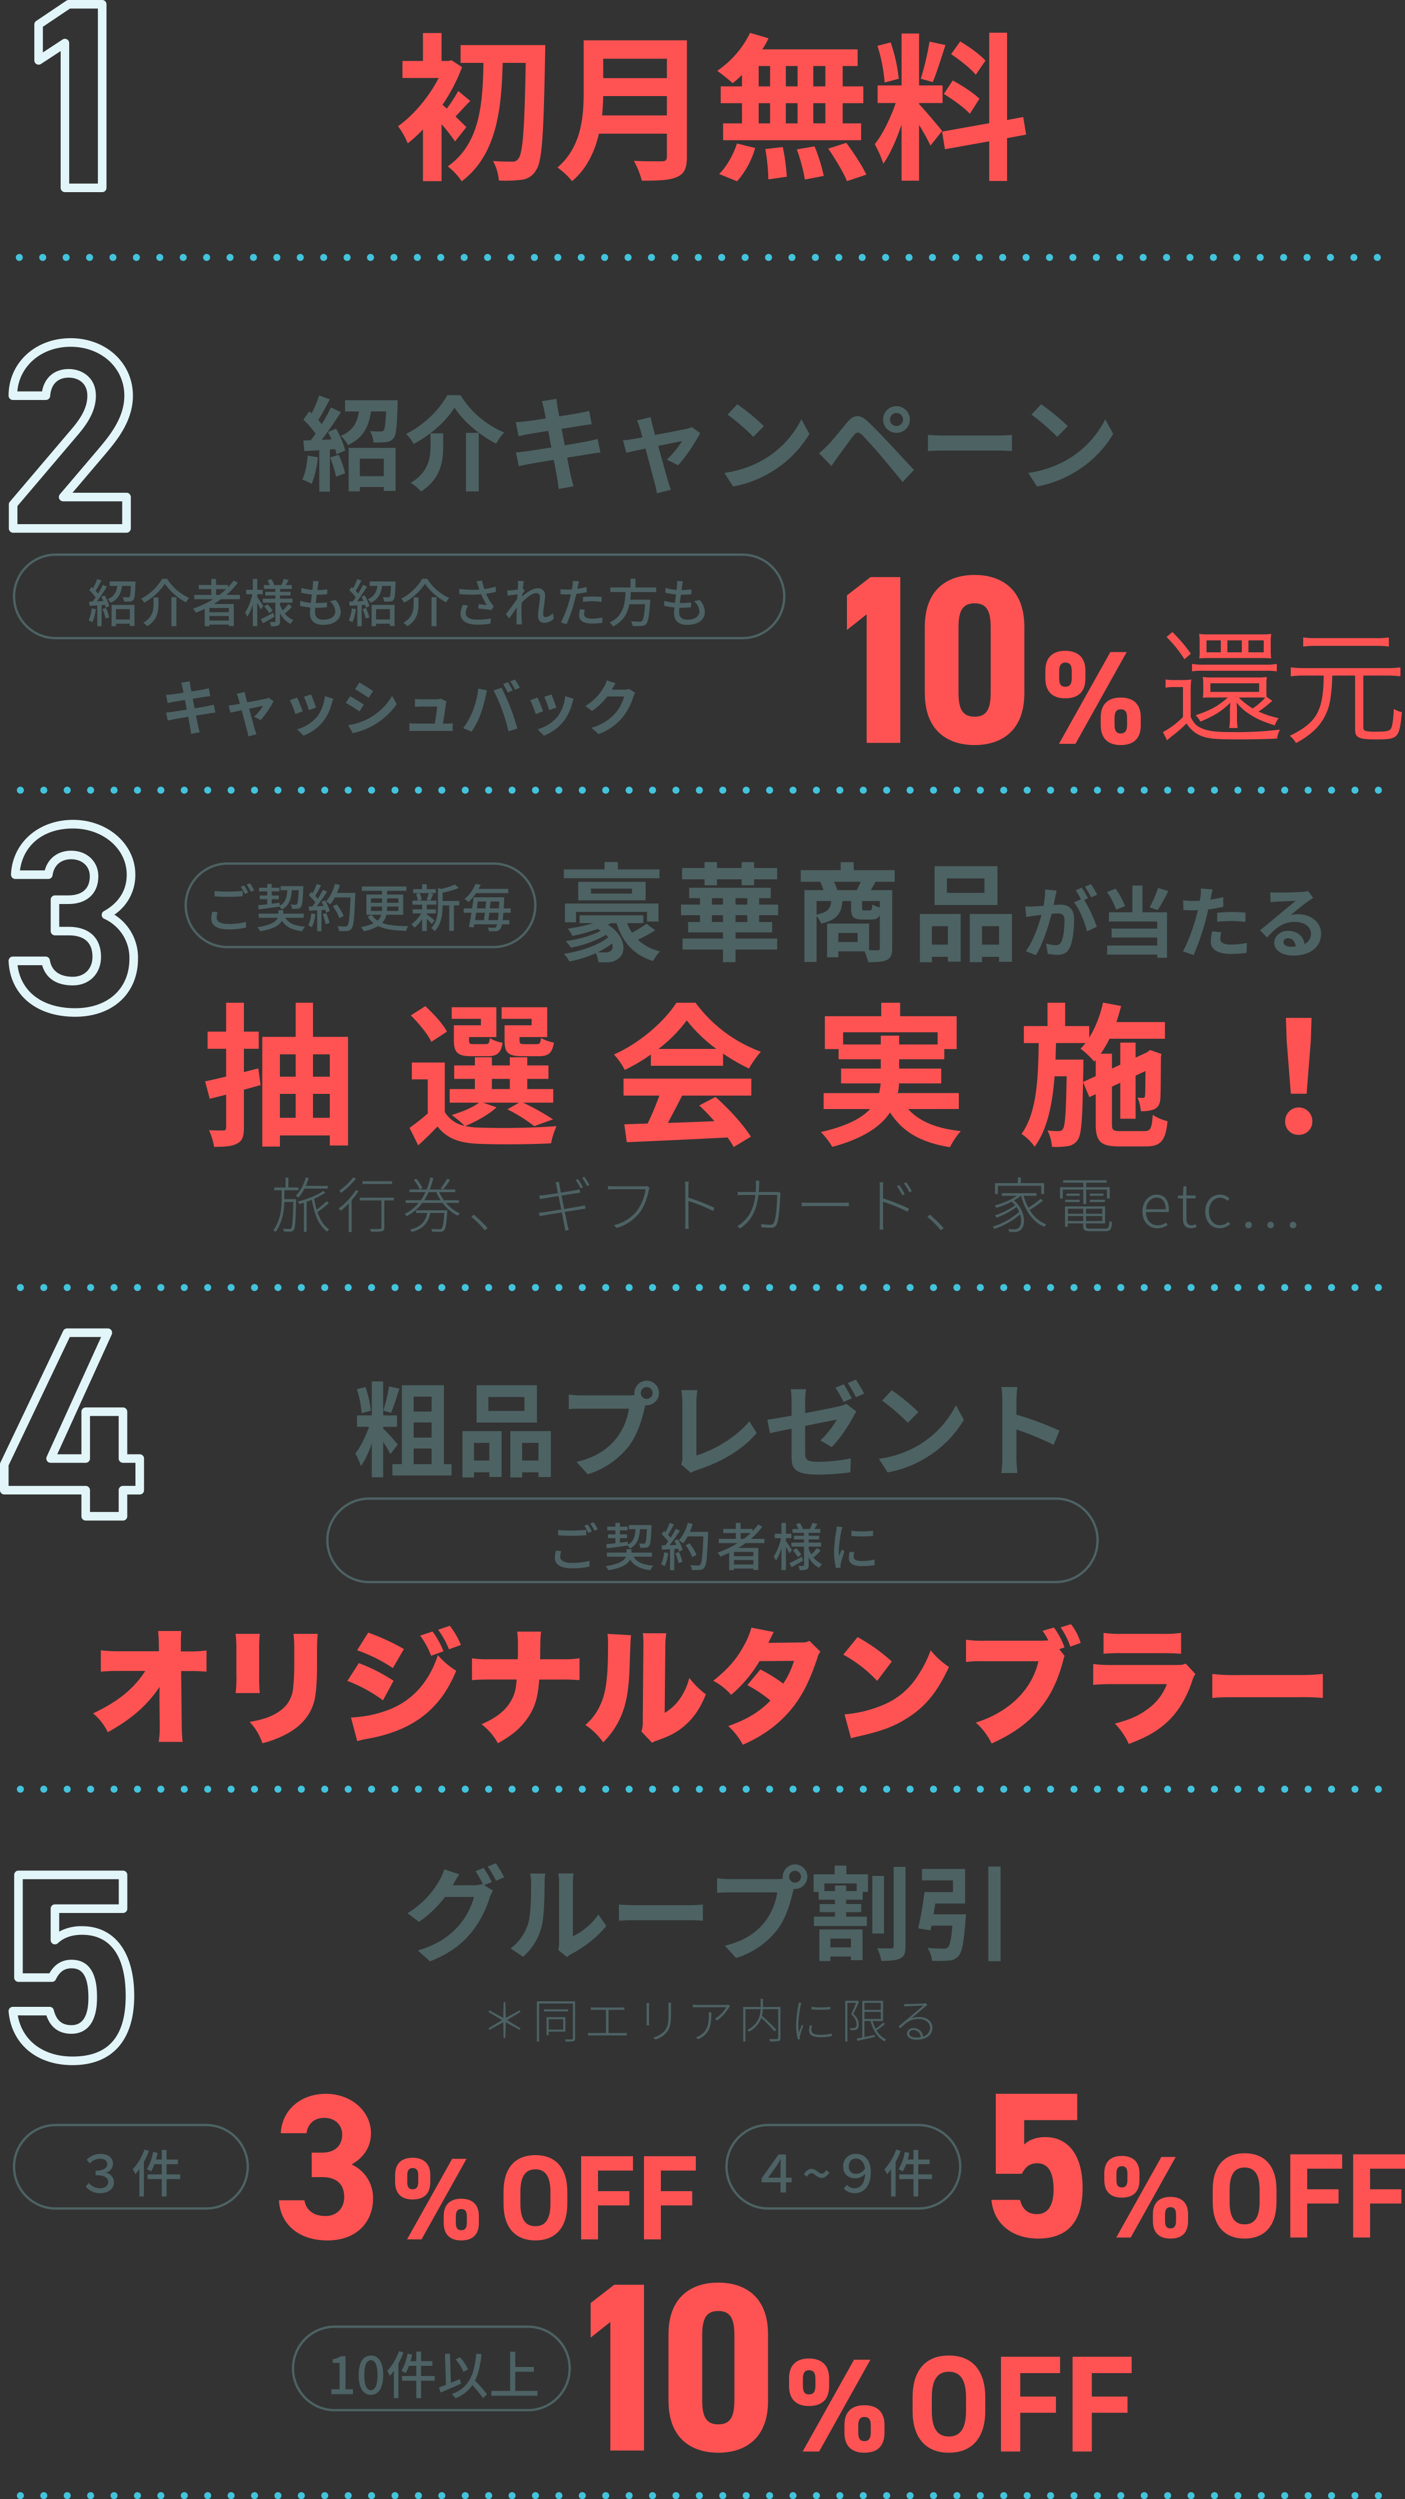 <svg xmlns="http://www.w3.org/2000/svg" width="600.083" height="1067.732" viewBox="0 0 600.083 1067.732">
  <rect x="0" y="0" width="600.083" height="1067.732" fill="#333333" stroke="none"/>
  <g id="グループ_2481" data-name="グループ 2481" transform="translate(-10158 -1073.175)">
    <g id="グループ_2480" data-name="グループ 2480" transform="translate(10158 1073.175)">
      <path id="パス_6016" data-name="パス 6016" d="M0,0H589.347" transform="translate(8.249 109.987)" fill="none" stroke="#43c4dd" stroke-linecap="round" stroke-width="3" stroke-dasharray="0 10"/>
      <path id="パス_6017" data-name="パス 6017" d="M0,0H589.347" transform="translate(8.707 337.593)" fill="none" stroke="#43c4dd" stroke-linecap="round" stroke-width="3" stroke-dasharray="0 10"/>
      <path id="パス_6018" data-name="パス 6018" d="M0,0H589.347" transform="translate(8.707 1066.232)" fill="none" stroke="#43c4dd" stroke-linecap="round" stroke-width="3" stroke-dasharray="0 10"/>
      <path id="パス_6019" data-name="パス 6019" d="M0,0H589.347" transform="translate(8.707 550.085)" fill="none" stroke="#43c4dd" stroke-linecap="round" stroke-width="3" stroke-dasharray="0 10"/>
      <path id="パス_6020" data-name="パス 6020" d="M0,0H589.347" transform="translate(8.707 764.409)" fill="none" stroke="#43c4dd" stroke-linecap="round" stroke-width="3" stroke-dasharray="0 10"/>
      <path id="パス_6021" data-name="パス 6021" d="M29.9,8.98c-.746-.814-2.577-2.577-4.612-4.544,1.831-1.9,3.934-4.341,6.308-6.647L26.446-6.484a61.239,61.239,0,0,1-4.883,7.529Q20.545.129,19.731-.583a75.465,75.465,0,0,0,8.343-16.075l-4.544-2.984-1.289.339H19.324V-31.24H11.389V-19.3H2.639v7.257H18.1C13.966-3.975,7.319,3.961.74,8.573A32.039,32.039,0,0,1,4.877,15.9,57.81,57.81,0,0,0,11.389,9.93V32.041h7.936V7.691a77.96,77.96,0,0,1,5.765,7.393ZM27.463-26.086v7.6H37.23c-.339,17.3-1.357,34.455-15.261,44.222a26.613,26.613,0,0,1,5.969,6.376c15.125-11.462,16.956-31,17.5-50.6h9.835c-.475,27.741-1.221,38.66-3.12,40.9a2.7,2.7,0,0,1-2.51,1.289c-1.628,0-4.816,0-8.343-.271a20.711,20.711,0,0,1,2.51,8.343,54.887,54.887,0,0,0,9.835-.339,8.054,8.054,0,0,0,6.036-4.07C62.325,23.7,62.936,11.9,63.546-22.016c.068-1.085.068-4.07.068-4.07ZM87.9,3.961c.271-2.849.407-5.7.475-8.275h27.2V3.961Zm27.673-24.214v8.275H88.37v-8.275Zm8.546-7.868H80.028V-5.806c0,10.309-.95,23.264-11.191,32.014a31.855,31.855,0,0,1,6.24,5.833c6.308-5.29,9.7-12.683,11.462-20.28h29.029V21.6c0,1.424-.543,1.967-2.17,1.967-1.492,0-7.189.068-11.937-.2a34.624,34.624,0,0,1,3.391,8.478c6.986,0,11.734-.136,14.989-1.56,3.12-1.357,4.273-3.663,4.273-8.546ZM183.258-8.451H178.1v-8.682h5.155Zm0,15.8H178.1V-1.262h5.155ZM154.771-1.262h4.883V7.352h-4.883Zm16.617,0V7.352h-5.019V-1.262Zm-5.019-7.189v-8.682h5.019v8.682Zm-11.6-8.682h4.883v8.682h-4.883ZM147.65-8.451h-9.089v7.189h9.089V7.352h-8.071v7.189h58.94V7.352h-7.868V-1.262h8.817V-8.451h-8.817v-8.682h6.376v-7.122h-40.7A36.509,36.509,0,0,0,158.976-29l-7.868-2.306a41.708,41.708,0,0,1-14.04,16.21,74.694,74.694,0,0,1,6.579,5.29,46.608,46.608,0,0,0,4-3.527Zm-2.1,40.56a37.117,37.117,0,0,0,7.732-14.243l-7.8-1.9c-1.56,4.951-4.612,10.174-7.6,13.022ZM157.62,18.34a86.1,86.1,0,0,1,1.289,12.955l7.868-1.153a88.729,88.729,0,0,0-1.7-12.683Zm13.429.136a72.277,72.277,0,0,1,3.459,12.887l8.071-1.56a75.585,75.585,0,0,0-3.934-12.616Zm13.429-.339c2.984,4.341,6.579,10.309,8,13.9l8.275-2.781c-1.7-3.73-5.494-9.428-8.546-13.565Zm67.147-37.575c-2.17-2.51-6.986-5.969-10.784-8.207l-3.866,5.426c3.73,2.51,8.41,6.172,10.513,8.817ZM233.855-5.2c3.934,2.374,8.885,5.969,11.123,8.478l4.07-6.443c-2.442-2.442-7.461-5.7-11.395-7.8Zm-6.1-22.382a126.163,126.163,0,0,1-3.73,15.871l5.087,1.424c1.7-3.934,3.663-10.377,5.426-15.8ZM214.593-11.707a68,68,0,0,0-3.459-15.532l-5.63,1.492a67.07,67.07,0,0,1,3.052,15.668Zm18.516,22.315c-1.424-1.9-7.868-9.5-9.835-11.462v-.475h10.038V-8.858H223.275V-31.037h-7.461V-8.858H205.572v7.529H213.3c-2.1,6.172-5.562,13.429-8.953,17.567a47.928,47.928,0,0,1,3.663,8.343c2.917-4.07,5.63-10.377,7.8-16.685V31.837h7.461V8.03a90.6,90.6,0,0,1,4.883,8.817Zm35.88,1.56-1.221-7.529L260.85,5.928v-37.3h-7.6V7.284l-20.144,3.595,1.221,7.529,18.923-3.391V31.973h7.6V13.66Z" transform="translate(169.263 45.352)" fill="#ff5353"/>
      <path id="パス_6022" data-name="パス 6022" d="M2.764,5.449C2.412,9.144,1.708,13.06.432,15.656a25.86,25.86,0,0,1,4,1.892A40.676,40.676,0,0,0,7.075,6.2Zm9.547.792a52.057,52.057,0,0,1,2.552,8.183l3.872-1.408A48.505,48.505,0,0,0,16.006,5.1ZM11.387-4.626c.528.968,1.056,2.068,1.54,3.168L8.7-1.282c2.772-3.564,5.807-8.007,8.227-11.835L12.663-15.1A79.785,79.785,0,0,1,8.747-7.969c-.44-.528-.924-1.144-1.5-1.76,1.584-2.464,3.344-5.851,4.927-8.843L7.647-20.244a55.771,55.771,0,0,1-3.212,7.655c-.352-.308-.7-.616-1.012-.88L.916-9.905A43.172,43.172,0,0,1,6.107-3.922C5.4-2.91,4.7-1.942,4.04-1.106L.872-.974l.44,4.531,6.379-.4V20.847h4.531V2.853l2.244-.176a21.092,21.092,0,0,1,.572,2.244l3.7-1.672a37.3,37.3,0,0,0-3.872-9.327ZM35.232,6.769v7.479H25.025V6.769Zm-15,13.946h4.8V18.867H35.232v1.672h5.059V2.149H20.23ZM18.69-18.22v4.8h5.939c-.66,4.4-2.288,8.1-7.743,10.471A13.776,13.776,0,0,1,19.966.961C26.741-2.25,28.9-7.31,29.777-13.425H36.2c-.22,5.279-.484,7.479-1.012,8.139a1.818,1.818,0,0,1-1.408.44c-.836,0-2.6,0-4.443-.176a11.118,11.118,0,0,1,1.5,4.839A39,39,0,0,0,36.2-.314,4.452,4.452,0,0,0,39.455-2.03c1.1-1.364,1.408-5.147,1.672-14.3.044-.616.044-1.892.044-1.892Zm46.766,3.168C69.02-9.333,76.235-3.218,83.23.346a26.435,26.435,0,0,1,3.432-4.8A39.513,39.513,0,0,1,68.008-20.376H62.421A42.226,42.226,0,0,1,44.779-3.834,18.638,18.638,0,0,1,47.99.478C55.337-3.394,62.069-9.465,65.456-15.053ZM70.34-4.274V20.759H75.8V-4.274Zm-15.134.22V1.269c0,5.015-.748,11.219-8.447,15.794a20.106,20.106,0,0,1,4.355,3.74c8.579-5.411,9.5-13.2,9.5-19.4V-4.054Zm48.438-10.383c.132.7.44,2.156.792,4-3.784.616-7.171,1.1-8.711,1.276-1.364.176-2.684.264-4.092.308l1.188,6.071c1.5-.4,2.64-.616,4.048-.924,1.364-.22,4.751-.792,8.623-1.408.4,2.244.88,4.707,1.32,7.083-4.443.7-8.535,1.364-10.559,1.628-1.408.176-3.388.44-4.575.484l1.232,5.9c1.012-.264,2.508-.572,4.4-.924s6.027-1.056,10.515-1.8c.7,3.7,1.276,6.731,1.5,8.007.264,1.276.4,2.816.616,4.443l6.335-1.144c-.4-1.408-.836-2.992-1.144-4.311-.264-1.364-.88-4.311-1.584-7.919,3.872-.616,7.435-1.188,9.547-1.54,1.672-.264,3.476-.572,4.663-.66l-1.188-5.807c-1.144.352-2.772.7-4.487,1.056-1.98.4-5.587,1.012-9.547,1.672-.484-2.42-.924-4.839-1.364-7.039,3.652-.572,7-1.1,8.8-1.408,1.32-.176,3.08-.44,4.048-.528l-1.056-5.763c-1.056.308-2.728.66-4.136.924-1.584.308-4.927.836-8.667,1.452-.352-1.98-.616-3.432-.7-4.048-.22-1.056-.352-2.552-.484-3.432l-6.2,1.012C103.072-16.724,103.38-15.713,103.644-14.437Zm45.579,3.476-5.9,1.408a15.406,15.406,0,0,1,1.232,3.124c.308.968.7,2.376,1.144,4.092-2.024.4-3.608.66-4.223.748-1.452.264-2.64.4-4.048.528L138.8,4.217c1.32-.308,4.531-.968,8.227-1.76,1.584,5.983,3.388,12.846,4.048,15.222a25.214,25.214,0,0,1,.792,3.872l5.983-1.5c-.352-.88-.924-2.86-1.188-3.608-.66-2.288-2.552-9.063-4.224-15.134,4.751-.968,9.151-1.892,10.207-2.068a39.056,39.056,0,0,1-6.511,7.919l4.839,2.42a69.248,69.248,0,0,0,9.371-13.77l-3.52-2.508a8.386,8.386,0,0,1-2.244.7c-1.716.4-7.875,1.584-13.462,2.64-.484-1.716-.88-3.212-1.188-4.267C149.662-8.761,149.4-9.949,149.222-10.961Zm37-5.5-4.136,4.4a91.475,91.475,0,0,1,11,9.5l4.487-4.575A88.855,88.855,0,0,0,186.222-16.46Zm-5.5,29.3,3.7,5.807a47.645,47.645,0,0,0,16.322-6.2A46.782,46.782,0,0,0,217.018-3.834l-3.432-6.2A41.426,41.426,0,0,1,197.573,7.077,45.344,45.344,0,0,1,180.723,12.84Zm70.7-22.789a2.8,2.8,0,0,1,2.772-2.816,2.835,2.835,0,0,1,2.816,2.816,2.8,2.8,0,0,1-2.816,2.772A2.76,2.76,0,0,1,251.422-9.949Zm-2.9,0a5.633,5.633,0,0,0,5.675,5.675,5.671,5.671,0,0,0,5.719-5.675,5.708,5.708,0,0,0-5.719-5.719A5.671,5.671,0,0,0,248.519-9.949ZM221.154,4.437l5.279,5.455c.792-1.144,1.848-2.684,2.86-4.092,1.76-2.376,4.883-6.731,6.6-8.931,1.276-1.584,2.2-1.672,3.608-.264,1.584,1.628,5.5,5.9,8.051,8.931,2.6,3.036,6.335,7.567,9.283,11.219l4.839-5.191C258.285,7.957,253.8,3.073,250.85-.05c-2.64-2.86-6.027-6.379-8.975-9.151-3.432-3.212-6.027-2.728-8.623.352-3.036,3.608-6.467,7.919-8.447,9.943C223.441,2.413,222.474,3.381,221.154,4.437Zm46.5-7.831V3.513c1.628-.132,4.575-.22,7.083-.22h23.625c1.848,0,4.092.176,5.147.22V-3.394c-1.144.088-3.08.264-5.147.264H274.739C272.452-3.13,269.24-3.262,267.656-3.394Zm48.35-13.066-4.135,4.4a91.477,91.477,0,0,1,11,9.5l4.487-4.575A88.854,88.854,0,0,0,316.007-16.46Zm-5.5,29.3,3.7,5.807a47.645,47.645,0,0,0,16.322-6.2A46.782,46.782,0,0,0,346.8-3.834l-3.432-6.2A41.426,41.426,0,0,1,327.357,7.077,45.345,45.345,0,0,1,310.507,12.84Z" transform="translate(128.678 189.198)" fill="#4d6263"/>
      <path id="パス_6023" data-name="パス 6023" d="M15.178-17.808A68.255,68.255,0,0,1,12.715-7.47l3.344.924c1.144-2.6,2.42-6.775,3.564-10.339ZM7.391-7.426A39.968,39.968,0,0,0,5.1-17.544l-3.652.924A43.607,43.607,0,0,1,3.476-6.414ZM18.918,7A89.636,89.636,0,0,0,12.671.142v-.7H18.61V-5.446H12.671V-19.964H7.831V-5.446H1.5V-.562H6.643c-1.408,4-3.652,8.711-5.851,11.395a35.024,35.024,0,0,1,2.42,5.411A41.763,41.763,0,0,0,7.831,6.521V21h4.839V5.861A49.336,49.336,0,0,1,15.75,11.1Zm6.775,1.716h7.655v6.687H25.693Zm7.655-22.173v6.379H25.693v-6.379Zm0,17.51H25.693V-2.41h7.655Zm5.279,11.351v-33.7H20.678v33.7H16.63v4.839H41.883V15.408Zm34.4-22.745h-15.4v-5.939h15.4Zm5.323-10.955H52.574V-2.366H78.355ZM58.029,6.3v7.567H51.474V6.3ZM46.547,21.083h4.927v-2.2h6.555v1.98h5.235V1.285H46.547ZM72.02,13.868V6.3h7v7.567ZM67,1.285v19.8H72.02v-2.2h7v2.024h5.279V1.285Zm55.7-16.278a2.554,2.554,0,0,1,2.552-2.552,2.545,2.545,0,0,1,2.508,2.552,2.535,2.535,0,0,1-2.508,2.508A2.545,2.545,0,0,1,122.7-14.993Zm-2.728,0a4.872,4.872,0,0,0,.088.836,18.984,18.984,0,0,1-2.508.176H97.185a48.985,48.985,0,0,1-5.235-.352v6.2c1.1-.088,3.212-.176,5.235-.176h20.458A27.647,27.647,0,0,1,112.495,4.1c-3.564,4.487-8.535,8.315-17.246,10.339l4.8,5.279A35.335,35.335,0,0,0,117.73,7.533c3.7-4.883,5.587-11.7,6.6-16.014.132-.4.22-.836.352-1.32a2.509,2.509,0,0,0,.572.044,5.277,5.277,0,0,0,5.235-5.235,5.286,5.286,0,0,0-5.235-5.279A5.3,5.3,0,0,0,119.974-14.993ZM139.9,15.5l4.179,3.608a11.356,11.356,0,0,1,2.6-1.188c10.383-3.388,19.49-8.623,25.517-15.838l-3.124-4.971C163.441,3.969,153.63,9.6,146.459,11.668V-11.209a32.179,32.179,0,0,1,.44-5.015h-6.907a28.108,28.108,0,0,1,.484,5.015V12.636A5.746,5.746,0,0,1,139.9,15.5Zm69.468-34.228-3.52,1.452a56.015,56.015,0,0,1,3.476,6.115l3.52-1.54C212.011-14.333,210.471-17.1,209.371-18.732Zm5.191-1.98-3.476,1.452a51.334,51.334,0,0,1,3.52,6.027l3.52-1.5A68.819,68.819,0,0,0,214.563-20.712ZM187.11,12.24c0,5.191,1.452,7.611,11.439,7.611a103.558,103.558,0,0,0,13.682-.968l.176-5.939A75.99,75.99,0,0,1,198.5,14.4c-4.8,0-5.587-.968-5.587-3.7V-.958c6.2-1.232,12.143-2.42,13.506-2.684a37.9,37.9,0,0,1-7,8.887l4.839,2.86c3.168-3.08,7.171-9.151,9.107-12.8.4-.792,1.012-1.76,1.408-2.376l-4.224-3.3a12.88,12.88,0,0,1-3.124,1.056c-1.98.44-8.139,1.716-14.518,2.9v-5.147a36.315,36.315,0,0,1,.4-5.059h-6.555a37.034,37.034,0,0,1,.352,5.059v6.247c-4.355.792-8.227,1.452-10.339,1.716l1.1,5.763c1.848-.44,5.323-1.144,9.239-1.936Zm42.807-28.421-4.135,4.4a91.475,91.475,0,0,1,11,9.5l4.487-4.575A88.855,88.855,0,0,0,229.917-16.181Zm-5.5,29.3,3.7,5.807a47.645,47.645,0,0,0,16.322-6.2A46.782,46.782,0,0,0,260.713-3.554l-3.432-6.2A41.426,41.426,0,0,1,241.267,7.357,45.345,45.345,0,0,1,224.417,13.12Zm52.706-.088a48.326,48.326,0,0,1-.44,6.159h6.863c-.176-1.8-.4-4.883-.4-6.159V.581a127.076,127.076,0,0,1,15.882,6.555l2.508-6.071a143.69,143.69,0,0,0-18.39-6.819v-6.511a47.837,47.837,0,0,1,.4-5.279h-6.863a30.541,30.541,0,0,1,.44,5.279Z" transform="translate(150.975 610.146)" fill="#4d6263"/>
      <path id="パス_6024" data-name="パス 6024" d="M33.492-18.756l-3.476,1.408a51.016,51.016,0,0,1,3.212,5.675l-.308-.176a13.859,13.859,0,0,1-3.828.528h-8.8c.044-.088.088-.132.132-.22a45.642,45.642,0,0,1,2.684-4.487L16.642-18.14a19.907,19.907,0,0,1-1.98,4.575A38.048,38.048,0,0,1,.936.6L5.863,4.3A49.433,49.433,0,0,0,16.994-6.35H29.357A31.122,31.122,0,0,1,23.109,5.617c-3.872,4.4-8.755,8.227-17.73,10.911l5.191,4.663c8.271-3.3,13.55-7.3,17.73-12.451A44.667,44.667,0,0,0,36-5.91a17.614,17.614,0,0,1,1.452-3.168l-3.74-2.288,3.256-1.364A55.924,55.924,0,0,0,33.492-18.756Zm5.191-1.98-3.476,1.408a46.644,46.644,0,0,1,3.564,6.071l3.476-1.5A62.815,62.815,0,0,0,38.684-20.736ZM65.344,16.308l3.7,3.036a9.4,9.4,0,0,1,1.892-1.32c4.927-2.508,11.263-7.259,14.914-12.011L82.458,1.173a27.86,27.86,0,0,1-10.867,9.283V-12.553a22.339,22.339,0,0,1,.308-3.828H65.344A19.5,19.5,0,0,1,65.7-12.6V13.052A16.741,16.741,0,0,1,65.344,16.308Zm-20.37-.66,5.367,3.564A25.8,25.8,0,0,0,58.173,6.585c1.188-4.443,1.32-13.726,1.32-18.918a28.979,28.979,0,0,1,.308-4H53.334a16.7,16.7,0,0,1,.4,4.048c0,5.323-.044,13.638-1.276,17.422A20.754,20.754,0,0,1,44.975,15.648ZM91.257-3.094V3.813c1.628-.132,4.575-.22,7.083-.22h23.625c1.848,0,4.092.176,5.147.22V-3.094c-1.144.088-3.08.264-5.147.264H98.34C96.053-2.83,92.841-2.962,91.257-3.094Zm72.679-11.879a2.554,2.554,0,0,1,2.552-2.552A2.545,2.545,0,0,1,169-14.973a2.535,2.535,0,0,1-2.508,2.508A2.545,2.545,0,0,1,163.937-14.973Zm-2.728,0a4.872,4.872,0,0,0,.088.836,18.984,18.984,0,0,1-2.508.176H138.42a48.985,48.985,0,0,1-5.235-.352v6.2c1.1-.088,3.212-.176,5.235-.176h20.458A27.647,27.647,0,0,1,153.73,4.121c-3.564,4.487-8.535,8.315-17.246,10.339l4.8,5.279A35.335,35.335,0,0,0,158.965,7.553c3.7-4.883,5.587-11.7,6.6-16.014.132-.4.22-.836.352-1.32a2.508,2.508,0,0,0,.572.044,5.277,5.277,0,0,0,5.235-5.235,5.286,5.286,0,0,0-5.235-5.279A5.3,5.3,0,0,0,161.209-14.973Zm29.125,26.441v3.74h-8.755v-3.74Zm-13.462,9.591h4.707V19.123h8.755v1.54H195.3V7.553H176.871ZM192.8-8.857H188.31v-2.376h-4.8v2.376h-4.487v-3.256H192.8Zm-4.4-10.867h-5.015v3.7h-8.975v7.523h2.156v3.344h6.951v1.848H177V.162h6.511V2.053h-8.975v4h22.613v-4H188.31V.162h6.423V-3.314H188.31V-5.162h7.039V-8.505h2.288v-7.523H188.4Zm16.058,4.4h-4.971V9.268h4.971Zm4.136-3.872V14.68c0,.7-.308.968-1.056.968-.88,0-3.388.044-5.939-.088a21.43,21.43,0,0,1,1.716,5.411c3.608,0,6.335-.176,8.051-1.056,1.76-.792,2.288-2.288,2.288-5.191V-19.2ZM225.617,1.085c.264-1.5.528-3.08.748-4.619h12.758V-18.316H220.69v4.883h13.242v5.015H221.746a139.156,139.156,0,0,1-2.684,15.486l5.279.836q.2-.924.4-1.98h8.931c-.484,5.763-1.056,8.535-1.98,9.283a2.857,2.857,0,0,1-1.98.528c-1.188,0-4-.044-6.643-.308a13.124,13.124,0,0,1,1.936,5.5,56.287,56.287,0,0,0,6.907-.088,5.972,5.972,0,0,0,4.355-1.892c1.54-1.716,2.332-5.983,3.036-15.706a19.731,19.731,0,0,0,.176-2.156Zm23.405-20.414V21.1h5.235V-19.328Z" transform="translate(173.093 816.792)" fill="#4d6263"/>
      <path id="パス_6025" data-name="パス 6025" d="M18.693,7.509c.077.411.257,1.258.462,2.335-2.207.359-4.183.642-5.081.744-.8.1-1.565.154-2.387.18l.693,3.542c.873-.231,1.54-.359,2.361-.539.8-.128,2.772-.462,5.03-.821.231,1.309.513,2.746.77,4.132-2.592.411-4.979.8-6.159.95-.821.1-1.976.257-2.669.282l.719,3.439c.59-.154,1.463-.334,2.566-.539s3.516-.616,6.134-1.052c.411,2.156.744,3.927.873,4.671.154.744.231,1.642.359,2.592l3.7-.667c-.231-.821-.488-1.745-.667-2.515-.154-.8-.513-2.515-.924-4.619,2.258-.359,4.337-.693,5.569-.9.975-.154,2.027-.334,2.72-.385l-.693-3.388c-.667.205-1.617.411-2.618.616-1.155.231-3.259.59-5.569.975-.282-1.411-.539-2.823-.8-4.106,2.13-.334,4.081-.642,5.133-.821.77-.1,1.8-.257,2.361-.308l-.616-3.362c-.616.18-1.591.385-2.412.539-.924.18-2.874.488-5.056.847-.205-1.155-.359-2-.411-2.361-.128-.616-.205-1.488-.282-2l-3.619.59C18.359,6.174,18.539,6.764,18.693,7.509ZM45.28,9.536l-3.439.821a8.988,8.988,0,0,1,.719,1.822c.18.565.411,1.386.667,2.387-1.181.231-2.1.385-2.464.436-.847.154-1.54.231-2.361.308l.8,3.08c.77-.18,2.643-.565,4.8-1.027.924,3.49,1.976,7.494,2.361,8.88A14.709,14.709,0,0,1,46.82,28.5l3.49-.873c-.205-.513-.539-1.668-.693-2.1-.385-1.335-1.488-5.287-2.464-8.828,2.772-.565,5.338-1.1,5.954-1.206a22.782,22.782,0,0,1-3.8,4.619l2.823,1.411A40.4,40.4,0,0,0,57.6,13.488l-2.053-1.463a4.892,4.892,0,0,1-1.309.411c-1,.231-4.594.924-7.853,1.54-.282-1-.513-1.873-.693-2.489C45.537,10.819,45.383,10.126,45.28,9.536Zm28.358,1.052-3.054,1a42.747,42.747,0,0,1,2.079,5.7l3.08-1.078C75.383,15.028,74.126,11.692,73.638,10.588Zm9.47,1.873-3.593-1.155a17.552,17.552,0,0,1-3.285,8.8,17.268,17.268,0,0,1-8.52,5.364L70.4,28.219A20.041,20.041,0,0,0,79,21.855a20.694,20.694,0,0,0,3.49-7.519C82.646,13.822,82.8,13.283,83.108,12.462Zm-15.424-.513-3.08,1.1A51.835,51.835,0,0,1,66.94,18.98L70.071,17.8C69.558,16.363,68.326,13.257,67.684,11.948ZM94.272,5.507,92.4,8.33c1.694.95,4.363,2.695,5.8,3.7l1.925-2.849C98.789,8.253,95.966,6.431,94.272,5.507ZM89.5,23.728l1.925,3.388a31.228,31.228,0,0,0,8.572-3.182,30.987,30.987,0,0,0,10.214-9.213l-1.976-3.49a26.161,26.161,0,0,1-9.983,9.624A27.808,27.808,0,0,1,89.5,23.728Zm.821-12.37-1.873,2.849c1.719.9,4.388,2.643,5.851,3.644l1.873-2.874C94.862,14.053,92.039,12.282,90.32,11.358Zm41.164,2.233-2.489-1.206a5.81,5.81,0,0,1-1.9.282h-6.57c-.693,0-1.873-.077-2.541-.154V15.9c.744-.051,1.745-.128,2.566-.128h6.929c-.077,1.437-.642,5.081-1,7.263h-8.315a24.655,24.655,0,0,1-2.541-.128v3.336c.975-.051,1.617-.077,2.541-.077h13.5c.693,0,1.95.051,2.464.077V22.932c-.667.077-1.848.1-2.515.1H129.97c.385-2.438,1.052-6.852,1.258-8.366A7.153,7.153,0,0,1,131.484,13.591Zm26.2-8.238-2.027.847a32.465,32.465,0,0,1,2,3.567l2.053-.9C159.227,7.919,158.328,6.3,157.687,5.353ZM160.715,4.2l-2.027.847a26.746,26.746,0,0,1,2.053,3.516l2.053-.873A40.133,40.133,0,0,0,160.715,4.2ZM142.6,17.851a30.92,30.92,0,0,1-4,7.134l3.593,1.514a35.286,35.286,0,0,0,3.8-7.34,59.75,59.75,0,0,0,2.181-7.725c.1-.565.385-1.822.616-2.566l-3.747-.77A36.98,36.98,0,0,1,142.6,17.851Zm12.678-.539a79.3,79.3,0,0,1,2.669,9.059l3.8-1.232c-.719-2.541-2.079-6.647-2.977-8.957-.975-2.489-2.746-6.442-3.8-8.418l-3.413,1.1A71.893,71.893,0,0,1,155.274,17.312Zm21.018-6.724-3.054,1a42.745,42.745,0,0,1,2.079,5.7l3.08-1.078C178.038,15.028,176.78,11.692,176.293,10.588Zm9.47,1.873-3.593-1.155a17.552,17.552,0,0,1-3.285,8.8,17.268,17.268,0,0,1-8.52,5.364l2.695,2.746a20.041,20.041,0,0,0,8.6-6.365,20.693,20.693,0,0,0,3.49-7.519C185.3,13.822,185.455,13.283,185.763,12.462Zm-15.424-.513-3.08,1.1a51.837,51.837,0,0,1,2.335,5.928l3.131-1.181C172.212,16.363,170.98,13.257,170.339,11.948ZM203.7,5.815l-3.747-1.232A12.347,12.347,0,0,1,198.8,7.278a22.6,22.6,0,0,1-8.007,8.264l2.874,2.13a29.252,29.252,0,0,0,6.467-6.211h7.211a18.243,18.243,0,0,1-3.644,7.006,20.453,20.453,0,0,1-10.342,6.339l3.028,2.72a23.963,23.963,0,0,0,10.368-7.237,26.777,26.777,0,0,0,4.465-8.572,10.275,10.275,0,0,1,.847-1.848L209.45,8.253a8.229,8.229,0,0,1-2.233.308h-5.158c.026-.051.051-.077.077-.128C202.444,7.868,203.111,6.713,203.7,5.815Z" transform="translate(59.23 286.097)" fill="#4d6264"/>
      <path id="パス_6036" data-name="パス 6036" d="M6.962,16.554a16.624,16.624,0,0,1-1.3,5.147,8.6,8.6,0,0,1,1.562.77A20.368,20.368,0,0,0,8.7,16.862Zm4.619.308a23.528,23.528,0,0,1,1.3,4.026l1.562-.528a25.413,25.413,0,0,0-1.386-3.982Zm-.528-5.257c.308.55.616,1.166.9,1.782-.946.066-1.87.11-2.75.132,1.43-1.848,3.014-4.245,4.245-6.247L11.757,6.5c-.55,1.122-1.3,2.464-2.09,3.762a15.907,15.907,0,0,0-1.056-1.21c.792-1.21,1.716-2.9,2.486-4.377l-1.8-.7a25.366,25.366,0,0,1-1.8,3.982c-.2-.176-.4-.352-.594-.506l-.99,1.342a20.75,20.75,0,0,1,2.728,3.08c-.418.616-.858,1.21-1.254,1.738l-1.54.044.176,1.8c.99-.066,2.112-.132,3.322-.2v8.931h1.826V15.147l1.43-.088a8.591,8.591,0,0,1,.352,1.188l1.5-.66a17.053,17.053,0,0,0-2-4.553ZM23.24,16.862v4.421H17.323V16.862Zm-7.809,7.281h1.892V23.088H23.24v.968h1.98v-9H15.431ZM14.617,5.05V6.942h3.3c-.374,2.464-1.254,4.509-4.136,5.719a5.663,5.663,0,0,1,1.21,1.518c3.388-1.518,4.487-4.092,4.927-7.237H23.68c-.11,3.08-.264,4.311-.572,4.663-.154.2-.352.22-.7.22-.4,0-1.3,0-2.244-.088a4.533,4.533,0,0,1,.594,1.892,18.653,18.653,0,0,0,2.552-.022,1.974,1.974,0,0,0,1.474-.7c.528-.66.682-2.464.836-7.061.022-.264.044-.792.044-.792ZM38.2,6.04a25.461,25.461,0,0,0,9.041,7.919,12,12,0,0,1,1.32-1.87,21.459,21.459,0,0,1-9.371-8.161H37.01A21.945,21.945,0,0,1,28.079,12.4a7.609,7.609,0,0,1,1.276,1.694A24.938,24.938,0,0,0,38.2,6.04Zm2.794,5.719V24.144h2.134V11.759Zm-7.633.11v2.838c0,2.618-.418,5.7-4.377,8.007a7.638,7.638,0,0,1,1.672,1.452c4.333-2.6,4.8-6.313,4.8-9.415V11.869Zm26.7-1.078V8.327h4.311a31.413,31.413,0,0,1-2.882,2.464ZM65.519,18.2H57.226V16.379h8.293Zm-8.293,3.542V19.81h8.293v1.936Zm13.022-9.129V10.791H64.485A31.814,31.814,0,0,0,69.346,5.6l-1.76-.924a24.093,24.093,0,0,1-2.4,2.838V6.546H60.064V3.972H58.04V6.546H52.672V8.327H58.04v2.464H50.759v1.826H58.81a39.478,39.478,0,0,1-8.6,4.048,11.215,11.215,0,0,1,1.254,1.694c1.254-.484,2.508-1.012,3.74-1.584v7.391h2.024v-.682h8.293v.594h2.112V14.685H59.1c1.056-.66,2.09-1.32,3.08-2.068Zm9.987,2.926c-.352-.572-1.98-3.036-2.574-3.828v-1.21h2.354V8.613H77.661V3.972H75.77V8.613H72.91v1.892h2.684a23.466,23.466,0,0,1-3.146,7.853,10.355,10.355,0,0,1,.968,1.76,20.521,20.521,0,0,0,2.354-5.279v9.3h1.892V14.135c.572,1.034,1.21,2.222,1.5,2.9Zm4.245,2.9c-1.958,1.056-3.938,2.112-5.3,2.728L80.1,22.89c1.452-.792,3.256-1.8,4.905-2.772Zm-3.85-2.706a18.1,18.1,0,0,1,2.134,2.86l1.5-1.034a16.688,16.688,0,0,0-2.222-2.75Zm8.909,2.97a27.662,27.662,0,0,0,2.97-2.882l-1.562-1.1a19.81,19.81,0,0,1-2.442,2.706,14.923,14.923,0,0,1-1.122-2.4v-.924h5.323V12.4H87.384V11.033h4.487V9.471H87.384V8.239h4.993V6.59H89.8c.4-.616.836-1.364,1.276-2.112l-2.046-.55A18.658,18.658,0,0,1,87.89,6.59H84.657L84.9,6.5a11.135,11.135,0,0,0-1.276-2.486l-1.606.55a15.618,15.618,0,0,1,.99,2.024h-2.53v1.65H85.4V9.471H81.093v1.562H85.4V12.4H80.015v1.716H85.4v7.9c0,.264-.088.352-.352.352-.286.022-1.188.022-2.046-.022a7.374,7.374,0,0,1,.55,1.848,7.676,7.676,0,0,0,2.992-.33c.638-.33.836-.858.836-1.848V18.644A10.959,10.959,0,0,0,91.828,23.2a7.865,7.865,0,0,1,1.276-1.65,9.193,9.193,0,0,1-3.894-3.08ZM103.926,4.984l-2.464-.132a9.313,9.313,0,0,1-.022,1.738c-.044.572-.11,1.276-.22,2.068a21.4,21.4,0,0,1-4.685-.836l-.11,2.024a27.932,27.932,0,0,0,4.575.77c-.154,1.166-.308,2.4-.462,3.564a18.6,18.6,0,0,1-4.509-.88l-.11,2.112a24.052,24.052,0,0,0,4.4.748c-.088.99-.154,1.826-.154,2.4,0,3.652,2.442,5.037,5.631,5.037,4.553,0,7.5-2.156,7.5-5.455a7.67,7.67,0,0,0-2.2-5.169l-2.442.506a6.033,6.033,0,0,1,2.332,4.4c0,2.068-1.936,3.5-5.147,3.5-2.354,0-3.52-1.166-3.52-3.168,0-.462.044-1.144.11-1.914h.836c1.43,0,2.772-.088,4.114-.22L107.446,14a35.13,35.13,0,0,1-4.509.264h-.308c.132-1.144.286-2.4.44-3.542h.044a42.308,42.308,0,0,0,4.421-.22l.066-2.068a29.389,29.389,0,0,1-4.267.286c.11-.836.2-1.518.264-2C103.684,6.194,103.772,5.666,103.926,4.984Zm14.122,11.571a16.624,16.624,0,0,1-1.3,5.147,8.6,8.6,0,0,1,1.562.77,20.368,20.368,0,0,0,1.474-5.609Zm4.619.308a23.53,23.53,0,0,1,1.3,4.026l1.562-.528a25.414,25.414,0,0,0-1.386-3.982Zm-.528-5.257c.308.55.616,1.166.9,1.782-.946.066-1.87.11-2.75.132,1.43-1.848,3.014-4.245,4.246-6.247l-1.694-.77c-.55,1.122-1.3,2.464-2.09,3.762a15.907,15.907,0,0,0-1.056-1.21c.792-1.21,1.716-2.9,2.486-4.377l-1.8-.7a25.366,25.366,0,0,1-1.8,3.982c-.2-.176-.4-.352-.594-.506l-.99,1.342a20.75,20.75,0,0,1,2.728,3.08c-.418.616-.858,1.21-1.254,1.738l-1.54.044.176,1.8c.99-.066,2.112-.132,3.322-.2v8.931h1.826V15.147l1.43-.088a8.588,8.588,0,0,1,.352,1.188l1.5-.66a17.053,17.053,0,0,0-2-4.553Zm12.187,5.257v4.421h-5.917V16.862Zm-7.809,7.281h1.892V23.088h5.917v.968h1.98v-9h-9.789ZM125.7,5.05V6.942H129c-.374,2.464-1.254,4.509-4.136,5.719a5.664,5.664,0,0,1,1.21,1.518c3.388-1.518,4.487-4.092,4.927-7.237h3.762c-.11,3.08-.264,4.311-.572,4.663-.154.2-.352.22-.7.22-.4,0-1.3,0-2.244-.088a4.534,4.534,0,0,1,.594,1.892,18.653,18.653,0,0,0,2.552-.022,1.974,1.974,0,0,0,1.474-.7c.528-.66.682-2.464.836-7.061.022-.264.044-.792.044-.792Zm23.581.99a25.461,25.461,0,0,0,9.041,7.919,12,12,0,0,1,1.32-1.87,21.459,21.459,0,0,1-9.371-8.161H148.1a21.945,21.945,0,0,1-8.931,8.469,7.61,7.61,0,0,1,1.276,1.694A24.938,24.938,0,0,0,149.285,6.04Zm2.794,5.719V24.144h2.134V11.759Zm-7.633.11v2.838c0,2.618-.418,5.7-4.377,8.007a7.638,7.638,0,0,1,1.672,1.452c4.333-2.6,4.8-6.313,4.8-9.415V11.869Zm27.5-5.037c.154.44.352,1.012.572,1.694a45.386,45.386,0,0,1-8.6-.286l.044,2.222a57.844,57.844,0,0,0,9.327.066,30.269,30.269,0,0,0,2.4,4.575c-.748-.088-2.31-.22-3.476-.308l-.154,1.826a52.75,52.75,0,0,1,5.543.66l1.1-1.584a10.42,10.42,0,0,1-1.056-1.3,24.509,24.509,0,0,1-2.266-4.092,37.911,37.911,0,0,0,4.289-.858l-.264-2.2a27.178,27.178,0,0,1-4.751,1.056,23.921,23.921,0,0,1-.946-3.63l-2.376.286C171.568,5.622,171.788,6.348,171.942,6.832Zm-4.18,8.623-2.178-.484a8.634,8.634,0,0,0-1.1,3.85c0,3.058,2.728,4.663,7.039,4.685a30.045,30.045,0,0,0,5.785-.484l.11-2.2a27.816,27.816,0,0,1-5.763.528c-3.168-.022-4.949-.88-4.949-2.86A5.567,5.567,0,0,1,167.763,15.455ZM189.056,6.59c0,.242-.044.968-.11,1.914-1.056.154-2.2.286-2.882.33a13.99,13.99,0,0,1-1.65.022l.22,2.244c1.32-.176,3.146-.418,4.18-.55l-.132,1.914c-1.188,1.782-3.586,4.949-4.8,6.489l1.364,1.914c.924-1.276,2.222-3.168,3.256-4.685-.066,2.442-.066,3.7-.088,5.763,0,.352-.022.99-.066,1.452h2.376c-.044-.462-.088-1.1-.11-1.5-.132-2-.11-3.564-.11-5.477,0-.682.022-1.452.066-2.244,1.914-2.068,4.443-4.136,6.159-4.136a1.51,1.51,0,0,1,1.672,1.738c0,2.068-.814,5.521-.814,7.941,0,1.958,1.034,3.014,2.574,3.014a5.779,5.779,0,0,0,4.092-1.76l-.33-2.4a4.79,4.79,0,0,1-3.124,1.716c-.682,0-1.012-.528-1.012-1.188,0-2.266.792-5.807.792-8.029a2.9,2.9,0,0,0-3.234-3.1c-2.178,0-4.883,1.98-6.621,3.542.044-.33.066-.638.088-.946.352-.55.77-1.188,1.034-1.584l-.726-.924-.066.022c.176-1.452.352-2.618.462-3.19l-2.552-.088A12.238,12.238,0,0,1,189.056,6.59Zm28.509,10.537-2.046-.2a12.927,12.927,0,0,0-.374,2.75c0,2.178,1.936,3.344,5.521,3.344a33.966,33.966,0,0,0,4.355-.308l.066-2.222a24.858,24.858,0,0,1-4.4.44c-2.816,0-3.41-.9-3.41-1.892A8.076,8.076,0,0,1,217.565,17.126ZM215.057,5.006l-2.64-.2a9,9,0,0,1-.088,1.98c-.044.418-.154.99-.264,1.65-.77.066-1.518.088-2.2.088a20.729,20.729,0,0,1-2.684-.176l.044,2.156c.792.066,1.606.088,2.618.088.55,0,1.144-.022,1.782-.044-.176.726-.352,1.452-.528,2.134a50.878,50.878,0,0,1-3.74,9.855l2.4.814a66.451,66.451,0,0,0,3.476-10.119c.242-.924.484-1.936.7-2.882a39.413,39.413,0,0,0,4.421-.748V7.426a38.6,38.6,0,0,1-3.982.77c.11-.484.2-.924.264-1.3C214.727,6.458,214.925,5.556,215.057,5.006Zm1.738,6.687v2.046a37.02,37.02,0,0,1,4.158-.242,27.8,27.8,0,0,1,3.74.286l.066-2.112a37.284,37.284,0,0,0-3.85-.176C219.5,11.5,217.983,11.583,216.795,11.693Zm31.236-2.112V7.624h-8.843V3.884H237.1v3.74h-8.645V9.581h6.511c-.242,4.883-.836,10.251-6.819,13a5.977,5.977,0,0,1,1.474,1.694c4.421-2.178,6.2-5.7,7-9.5H243.3c-.308,4.575-.726,6.643-1.32,7.149a1.442,1.442,0,0,1-1.056.286c-.616,0-2.156-.022-3.674-.154a4.23,4.23,0,0,1,.7,2,35.348,35.348,0,0,0,3.718.022,2.733,2.733,0,0,0,2.068-.836c.858-.9,1.32-3.344,1.716-9.459.044-.308.066-.946.066-.946h-8.579c.132-1.078.22-2.178.286-3.256Zm11.417-4.6-2.464-.132a9.312,9.312,0,0,1-.022,1.738c-.044.572-.11,1.276-.22,2.068a21.4,21.4,0,0,1-4.685-.836l-.11,2.024a27.931,27.931,0,0,0,4.575.77c-.154,1.166-.308,2.4-.462,3.564a18.6,18.6,0,0,1-4.51-.88l-.11,2.112a24.052,24.052,0,0,0,4.4.748c-.088.99-.154,1.826-.154,2.4,0,3.652,2.442,5.037,5.631,5.037,4.553,0,7.5-2.156,7.5-5.455a7.67,7.67,0,0,0-2.2-5.169l-2.442.506a6.033,6.033,0,0,1,2.332,4.4c0,2.068-1.936,3.5-5.147,3.5-2.354,0-3.52-1.166-3.52-3.168,0-.462.044-1.144.11-1.914h.836c1.43,0,2.772-.088,4.113-.22L262.967,14a35.129,35.129,0,0,1-4.509.264h-.308c.132-1.144.286-2.4.44-3.542h.044a42.308,42.308,0,0,0,4.421-.22l.066-2.068a29.389,29.389,0,0,1-4.267.286c.11-.836.2-1.518.264-2C259.206,6.194,259.294,5.666,259.448,4.984Z" transform="translate(32.215 243.374)" fill="#4d6264"/>
      <g id="パス_6037" data-name="パス 6037" transform="translate(5.499 236.472)" fill="none">
        <path d="M18.331,0h293.3a18.331,18.331,0,1,1,0,36.662H18.331A18.331,18.331,0,0,1,18.331,0Z" stroke="none"/>
        <path d="M 18.331 1 C 13.702 1 9.35 2.803 6.076 6.076 C 2.803 9.35 1 13.702 1 18.331 C 1 22.96 2.803 27.313 6.076 30.586 C 9.35 33.86 13.702 35.662 18.331 35.662 L 311.63 35.662 C 316.259 35.662 320.611 33.86 323.885 30.586 C 327.158 27.313 328.961 22.96 328.961 18.331 C 328.961 13.702 327.158 9.35 323.885 6.076 C 320.611 2.803 316.259 1 311.63 1 L 18.331 1 M 18.331 -1.1444091796875e-05 L 311.63 -1.1444091796875e-05 C 321.754 -1.1444091796875e-05 329.961 8.207 329.961 18.331 C 329.961 28.455 321.754 36.662 311.63 36.662 L 18.331 36.662 C 8.207 36.662 0 28.455 0 18.331 C 0 8.207 8.207 -1.1444091796875e-05 18.331 -1.1444091796875e-05 Z" stroke="none" fill="#4d6263"/>
      </g>
      <g id="パス_6026" data-name="パス 6026" transform="translate(139.317 639.757)" fill="none">
        <path d="M18.331,0h293.3a18.331,18.331,0,1,1,0,36.662H18.331A18.331,18.331,0,0,1,18.331,0Z" stroke="none"/>
        <path d="M 18.331 1 C 13.702 1 9.35 2.803 6.076 6.076 C 2.803 9.35 1 13.702 1 18.331 C 1 22.96 2.803 27.313 6.076 30.586 C 9.35 33.86 13.702 35.662 18.331 35.662 L 311.63 35.662 C 316.259 35.662 320.611 33.86 323.885 30.586 C 327.158 27.313 328.961 22.96 328.961 18.331 C 328.961 13.702 327.158 9.35 323.885 6.076 C 320.611 2.803 316.259 1 311.63 1 L 18.331 1 M 18.331 -1.1444091796875e-05 L 311.63 -1.1444091796875e-05 C 321.754 -1.1444091796875e-05 329.961 8.207 329.961 18.331 C 329.961 28.455 321.754 36.662 311.63 36.662 L 18.331 36.662 C 8.207 36.662 0 28.455 0 18.331 C 0 8.207 8.207 -1.1444091796875e-05 18.331 -1.1444091796875e-05 Z" stroke="none" fill="#4d6263"/>
      </g>
      <g id="パス_6027" data-name="パス 6027" transform="translate(78.824 368.456)" fill="none">
        <path d="M18.331,0H131.984a18.331,18.331,0,1,1,0,36.662H18.331A18.331,18.331,0,0,1,18.331,0Z" stroke="none"/>
        <path d="M 18.331 1 C 13.702 1 9.35 2.803 6.076 6.076 C 2.803 9.35 1 13.702 1 18.331 C 1 22.96 2.803 27.313 6.076 30.586 C 9.35 33.86 13.702 35.662 18.331 35.662 L 131.984 35.662 C 136.614 35.662 140.966 33.86 144.239 30.586 C 147.513 27.313 149.315 22.96 149.315 18.331 C 149.315 13.702 147.513 9.35 144.239 6.076 C 140.966 2.803 136.614 1 131.984 1 L 18.331 1 M 18.331 -3.814697265625e-06 L 131.984 -3.814697265625e-06 C 142.108 -3.814697265625e-06 150.315 8.207 150.315 18.331 C 150.315 28.455 142.108 36.662 131.984 36.662 L 18.331 36.662 C 8.207 36.662 0 28.455 0 18.331 C 0 8.207 8.207 -3.814697265625e-06 18.331 -3.814697265625e-06 Z" stroke="none" fill="#4d6263"/>
      </g>
      <path id="パス_6028" data-name="パス 6028" d="M29.03,7.5l.106,10.1v.744a38.983,38.983,0,0,1-.425,6.486H38.918a70.747,70.747,0,0,1-.372-7.336L38.28-5.421h3.4a64.033,64.033,0,0,1,7.442.266v-9.09a45.942,45.942,0,0,1-7.6.425H38.174v-3.562a47.462,47.462,0,0,1,.213-5.157H28.446a54.653,54.653,0,0,1,.319,6.007l.053,2.658H12.179A63.568,63.568,0,0,1,3.992-14.3v9.144a77.05,77.05,0,0,1,8.027-.319H22.97C18.079,2.128,11.434,7.551.7,12.654a24.666,24.666,0,0,1,6.273,8.027c9.941-5.422,16.9-11.536,22.115-19.35-.053,1.967-.053,2.711-.053,4.04ZM61.565-21.315a53.224,53.224,0,0,1,.319,7.017V-3.773a55.153,55.153,0,0,1-.319,7.761H71.878a69.594,69.594,0,0,1-.266-7.6V-14.192a64.024,64.024,0,0,1,.266-7.123Zm24.72,0a51.5,51.5,0,0,1,.319,7.283V-8.5a90.273,90.273,0,0,1-.585,11.27c-.851,4.678-3.243,7.815-7.921,10.313-2.711,1.435-5.422,2.286-10.526,3.243a24.317,24.317,0,0,1,5.422,9.09,44.525,44.525,0,0,0,11.057-4.359c5.848-3.349,9.463-7.708,11.057-13.5.8-3.083,1.223-8.187,1.223-15.47v-6.22c0-3.4.053-4.2.266-7.177ZM113.449-14.3a65.807,65.807,0,0,1,15.257,7.6l4.731-8.134a92.815,92.815,0,0,0-15.257-7.017ZM140.4-20.571a37.677,37.677,0,0,1,4.678,8.612l5.263-1.914a37.127,37.127,0,0,0-4.678-8.452ZM109.3-1.221a64.389,64.389,0,0,1,15.2,8.293l4.519-8.346a75.688,75.688,0,0,0-14.832-7.549ZM148.056-23.07a37.931,37.931,0,0,1,4.625,8.346l5.1-1.861a35.366,35.366,0,0,0-4.731-8.187ZM113.5,24.509a36.632,36.632,0,0,1,3.774-.9c19.669-3.349,31.737-12.493,38.488-29.185a33.137,33.137,0,0,1-7.815-6.645c-3.774,11.483-10.792,19.3-20.733,23.231a50.113,50.113,0,0,1-16.373,3.4Zm78.093-34.98c0-.532.053-1.17.053-1.861,0-2.126,0-2.126.053-4.147a40.7,40.7,0,0,1,.319-5.794H181.813a43.077,43.077,0,0,1,.319,5.635v4.04c-.053,1.382-.053,1.382-.053,2.126h-11.7a41.6,41.6,0,0,1-7.868-.425V-1.54c2.658-.213,3.881-.266,7.708-.266H181.6c-.159,1.754-.159,1.754-.266,2.552a16.664,16.664,0,0,1-2.233,6.7c-2.445,4.147-6.326,7.23-12.546,9.835a25.637,25.637,0,0,1,7.017,8.134A51.251,51.251,0,0,0,179,22.01a29.5,29.5,0,0,0,8.506-9.3c2.286-4.04,3.19-7.549,3.721-14.513h9.409a77.863,77.863,0,0,1,7.815.266V-10.9a44.591,44.591,0,0,1-7.974.425Zm28.813-10.845a38.957,38.957,0,0,1,.213,4.891c0,13.769-.851,20.36-3.349,25.57a23.744,23.744,0,0,1-6.326,8.452,28.831,28.831,0,0,1,7.6,7.442,35.365,35.365,0,0,0,7.389-10.632c2.552-5.794,3.615-11.7,3.934-22.806.372-10.526.372-10.526.585-12.333Zm15.1-.266a31.6,31.6,0,0,1,.213,4.147v1.914l-.266,31.471a11.638,11.638,0,0,1-.585,4.465l4.572,4.784a11.9,11.9,0,0,1,2.6-1.116c5.369-1.967,7.974-3.349,11.164-6.06,4.04-3.455,6.8-7.549,9.2-13.5a35.284,35.284,0,0,1-7.07-7.017,26.92,26.92,0,0,1-4.146,9.09,20.546,20.546,0,0,1-6.379,5.848l.266-27.856a38.043,38.043,0,0,1,.425-6.167Zm46.356-2.392a34.1,34.1,0,0,1-3.083,7.442c-3.136,5.9-6.964,10.313-13.237,15.257A25.947,25.947,0,0,1,273.2,4.733,55.891,55.891,0,0,0,285.317-9.673l14.725-.106A37.564,37.564,0,0,1,295.47-.051a68.9,68.9,0,0,0-9.781-6.06l-5.582,6.7a57.15,57.15,0,0,1,9.888,6.592c-4.784,4.891-9.941,8.027-18.021,10.9a29.7,29.7,0,0,1,6.22,7.974,61.881,61.881,0,0,0,9.144-4.891A50.939,50.939,0,0,0,300.255,9.145c3.934-5.316,6.751-11.057,9.888-20.52a4.855,4.855,0,0,1,1.223-2.286l-4.731-4.678a5.88,5.88,0,0,1-3.243.691l-14.3.159c1.488-3.03,2.233-4.519,2.286-4.625Zm39.232,11.536a56.776,56.776,0,0,1,14.46,11.217l6.273-8.293a77.552,77.552,0,0,0-14.619-10.419Zm3.3,35.724c1.435-.425,1.754-.478,3.828-.957,9.888-2.286,14.938-4.253,20.679-7.974,7.442-4.784,12.493-11.057,17.33-21.53a34.32,34.32,0,0,1-7.815-7.123A48.943,48.943,0,0,1,353.2-3.879,31.967,31.967,0,0,1,337.626,9.252a53.343,53.343,0,0,1-16,3.828Zm88.937-38.063,2.233-.744a31.762,31.762,0,0,0-4.519-8.506L406.2-22.591a21.863,21.863,0,0,1,2.18,3.509l.213.372.106.159a36.5,36.5,0,0,1-4.093.159H381.749a46.649,46.649,0,0,1-8.24-.425V-9.3a51.816,51.816,0,0,1,8.08-.319h22.859c-2.817,12.227-12.546,21.743-26.74,26.208a28.74,28.74,0,0,1,6.751,8.931c16.8-7.5,25.942-18.021,30.408-34.926.213-.744.319-1.223.372-1.382a9.04,9.04,0,0,1,.372-1.116Zm.585-9.3a31.952,31.952,0,0,1,4.147,8.187l4.412-1.542a23.524,23.524,0,0,0-4.147-8.027Zm18.34,11.27a69.41,69.41,0,0,1,7.708-.266h17.224c3.668,0,6.167.106,8.187.266v-8.931a50.984,50.984,0,0,1-8.346.425H440.066a48.473,48.473,0,0,1-7.815-.425ZM427.839.48a79.725,79.725,0,0,1,8.452-.319H459.31a23.127,23.127,0,0,1-8.187,10.632c-3.828,2.871-7.655,4.572-14.034,6.22a29.637,29.637,0,0,1,5.954,8.718c7.283-2.817,11.111-4.891,15.151-8.293C463.4,13.079,467.231,7.125,470-.8a10.661,10.661,0,0,1,1.488-3.349L467.338-8.61c-1.329.532-1.7.585-4.253.585H436.4a56.284,56.284,0,0,1-8.559-.425Zm50.874,5.582c3.243-.266,5-.319,10.951-.319h25.3a102.6,102.6,0,0,1,10.951.319V-4.2a87.223,87.223,0,0,1-10.9.478H489.612a75.331,75.331,0,0,1-10.9-.478Z" transform="translate(39.075 719.366)" fill="#ff5353"/>
      <path id="パス_6029" data-name="パス 6029" d="M60.264,20.645h.766l.161-6.755,5.928,3.246.383-.665-5.767-3.509L67.5,9.454l-.383-.665-5.928,3.246L61.03,5.28h-.766l-.141,6.755L54.194,8.788l-.383.665,5.767,3.509-5.767,3.509.383.665,5.928-3.246Zm25.467-8.066v4.436H79.52V12.579Zm.928,5.3v-6.17H78.613v7.723h.907V17.882Zm1.19-9.518H77.524v.887H87.848Zm2.964-3.428H74.479v17.22h.948V5.864H89.865V20.705c0,.343-.141.464-.524.484-.323.02-1.492.04-2.9,0a3.618,3.618,0,0,1,.383.928,13.437,13.437,0,0,0,3.246-.161c.524-.181.746-.5.746-1.27ZM97.527,7.5V8.647c.5-.04,1.27-.06,1.573-.06H104v9.9H97.991a11.729,11.729,0,0,1-1.653-.1v1.19c.585-.04,1.129-.06,1.653-.06H111.34a14.605,14.605,0,0,1,1.532.06v-1.19c-.5.04-.988.1-1.532.1h-6.271v-9.9h5.162c.565,0,1.17.02,1.633.06V7.5c-.444.04-1.008.081-1.633.081H99.1C98.757,7.578,98.051,7.558,97.527,7.5Zm34.3-1.956h-1.21c.04.444.081.988.081,1.573V9.938c0,4.194-.222,5.908-1.694,7.662a9.408,9.408,0,0,1-4.8,2.783l.847.887a10.048,10.048,0,0,0,4.739-2.964c1.432-1.774,1.976-3.206,1.976-8.348V7.115C131.766,6.53,131.786,5.985,131.827,5.542Zm-9.376.141h-1.19c.04.343.081,1.049.081,1.391v6.674a11.683,11.683,0,0,1-.081,1.432h1.19a13.451,13.451,0,0,1-.061-1.411V7.074C122.39,6.691,122.41,6.026,122.45,5.683Zm34.541,1.331-.665-.645a7.411,7.411,0,0,1-1.008.1h-12a19.426,19.426,0,0,1-2.2-.161v1.23c.706-.04,1.492-.081,2.2-.081h12.058a14.48,14.48,0,0,1-4.819,4.94l.887.726a19.288,19.288,0,0,0,5.122-5.586A3.7,3.7,0,0,1,156.992,7.014Zm-7.985,2.621h-1.149c.04.444.061.847.061,1.25,0,3.388-.423,6.695-3.872,8.691a7.981,7.981,0,0,1-1.633.766l.968.807C148.321,18.81,149.007,15.362,149.007,9.635Zm29.5-2.3h-7.461V3.848h-.988V7.336H162.6v14.8h.968V8.284h6.473c-.1,2.763-.847,6.291-5.626,8.913a3.12,3.12,0,0,1,.665.706,11.081,11.081,0,0,0,5.263-5.848,51.665,51.665,0,0,1,5.585,5.706l.807-.625a62.579,62.579,0,0,0-6.13-5.989,12.3,12.3,0,0,0,.423-2.863h6.533v12.28c0,.363-.1.484-.5.5s-1.795.04-3.367-.02a5.226,5.226,0,0,1,.363,1.028,17.714,17.714,0,0,0,3.67-.181c.585-.181.786-.544.786-1.331Zm13.228-.04V8.365a46.611,46.611,0,0,0,8.046,0V7.3A30.7,30.7,0,0,1,191.735,7.3Zm.282,7.985-.948-.1a10.749,10.749,0,0,0-.3,2.218c0,1.795,1.411,2.863,4.739,2.863a24.562,24.562,0,0,0,4.92-.444l-.02-1.089a21.4,21.4,0,0,1-4.96.524c-3.166,0-3.73-1.089-3.73-2.037A7.585,7.585,0,0,1,192.017,15.281ZM187.46,5.622l-1.19-.1a5.972,5.972,0,0,1-.121,1.109,58.031,58.031,0,0,0-.948,8.126,25.43,25.43,0,0,0,.726,6.432l.928-.081c-.02-.181-.06-.423-.081-.625a3.627,3.627,0,0,1,.1-.887,40.039,40.039,0,0,1,1.412-4.255l-.6-.464c-.363.907-.928,2.42-1.291,3.468a28.659,28.659,0,0,1-.242-3.71,45.524,45.524,0,0,1,1.008-7.925C187.238,6.348,187.359,5.925,187.46,5.622Zm23.975-.968-.161.04h-5.081V22.1h.928V5.6h3.71c-.565,1.391-1.331,3.226-2.137,4.819,1.815,1.674,2.319,3.065,2.319,4.275a1.63,1.63,0,0,1-.5,1.472,1.632,1.632,0,0,1-.786.222,10.523,10.523,0,0,1-1.553-.04,2.19,2.19,0,0,1,.3.907,8.2,8.2,0,0,0,1.573,0,2.571,2.571,0,0,0,1.069-.323,2.453,2.453,0,0,0,.807-2.178c0-1.291-.444-2.742-2.258-4.476.827-1.593,1.734-3.569,2.42-5.2ZM214.4,9.434h7v3.045h-7Zm7-3.831V8.587h-7V5.6Zm.988,8.429a27.675,27.675,0,0,1-3.226,2.662,18.7,18.7,0,0,1-1.29-3.327h4.476V4.715h-8.892V20.4l-2.379.484.343.928c1.976-.444,4.779-1.069,7.461-1.674l-.081-.867c-1.492.323-3.025.645-4.4.928V13.366h2.621c1.008,3.952,3,7.158,6.009,8.65a3.364,3.364,0,0,1,.665-.766,9.42,9.42,0,0,1-4.134-3.872A27.428,27.428,0,0,0,223.13,14.6Zm11.111,4.618A1.677,1.677,0,0,1,235.33,17.2a3.123,3.123,0,0,1,3.125,3.045,11.254,11.254,0,0,1-1.9.161C234.765,20.4,233.495,19.758,233.495,18.649ZM231.418,6.066l.02,1.089c.423-.04.766-.06,1.17-.1,1.049-.04,5.807-.262,6.916-.3-1.049.907-3.811,3.287-4.94,4.214-1.17.988-3.851,3.206-5.666,4.739l.766.746c2.783-2.7,4.476-3.972,7.985-3.972,2.783,0,4.739,1.633,4.739,3.69A3.943,3.943,0,0,1,239.383,20a3.9,3.9,0,0,0-4.033-3.609,2.526,2.526,0,0,0-2.8,2.319c0,1.472,1.411,2.621,4.134,2.621,3.912,0,6.735-1.875,6.735-5.142,0-2.6-2.279-4.537-5.585-4.537a10.061,10.061,0,0,0-3.327.524c1.734-1.472,4.86-4.154,5.787-4.92.343-.282.706-.544,1.008-.766l-.726-.786a5.041,5.041,0,0,1-.827.141c-1.028.1-6.11.262-7.138.262C232.285,6.106,231.8,6.106,231.418,6.066Z" transform="translate(154.818 850.105)" fill="#4d6264"/>
      <path id="パス_6030" data-name="パス 6030" d="M11.636,7.076V9.341c1.76.154,3.652.242,5.9.242,2.068,0,4.6-.132,6.115-.264V7.032c-1.628.176-3.982.308-6.115.308A56.188,56.188,0,0,1,11.636,7.076Zm1.3,9.063-2.266-.22a13.474,13.474,0,0,0-.44,3.1c0,2.882,2.552,4.465,7.281,4.465a32.688,32.688,0,0,0,7.545-.77l-.022-2.42a29.194,29.194,0,0,1-7.589.858c-3.388,0-4.927-1.078-4.927-2.64A8.445,8.445,0,0,1,12.934,16.139ZM24.24,4.7l-1.43.594a22.406,22.406,0,0,1,1.76,3.058l1.452-.638A31.876,31.876,0,0,0,24.24,4.7Zm2.508-.924L25.34,4.37a23.009,23.009,0,0,1,1.8,3.036l1.43-.638A34.134,34.134,0,0,0,26.748,3.776Zm3.674,11.153c2.4-.308,5.719-.726,8.931-1.188a5.463,5.463,0,0,1,.946,1.276c3.212-1.672,4.026-4.4,4.311-8.271h2.948c-.176,3.982-.4,5.521-.7,5.939a.835.835,0,0,1-.726.264,19.5,19.5,0,0,1-1.98-.088,4.41,4.41,0,0,1,.55,1.826,19.723,19.723,0,0,0,2.4-.044,1.824,1.824,0,0,0,1.408-.726c.572-.7.792-2.728,1.012-8.1.022-.242.022-.814.022-.814h-9.7V6.746H42.7c-.2,3.1-.77,5.279-3.234,6.621l-.044-1.254-3.388.418V10.573h3.036V8.989H36.031V7.252h3.3V5.668h-3.3V4.062H34.117V5.668h-3.5V7.252h3.5V8.989h-3.19v1.584h3.19v2.2c-1.474.154-2.816.308-3.894.418Zm19.27,3.586v-1.76H40.958V15.3h-2.09v1.452H30.488v1.76h8.139c-.616,1.518-2.64,3.124-8.689,4.048a8.58,8.58,0,0,1,1.188,1.716c5.873-.924,8.315-2.684,9.261-4.531,1.694,2.684,4.377,4,8.645,4.531a6.964,6.964,0,0,1,1.254-1.936c-4.289-.352-7.017-1.474-8.469-3.828Zm3.256-1.87a16.625,16.625,0,0,1-1.3,5.147,8.6,8.6,0,0,1,1.562.77,20.367,20.367,0,0,0,1.474-5.609Zm4.817.4a23.754,23.754,0,0,1,1.342,4.223l1.628-.572a23.99,23.99,0,0,0-1.43-4.158Zm-.484-5.323a18.922,18.922,0,0,1,.924,1.76l-2.926.11A69.047,69.047,0,0,0,59.656,7.34l-1.738-.748A41,41,0,0,1,55.7,10.419a12.815,12.815,0,0,0-1.078-1.276c.792-1.188,1.716-2.926,2.508-4.421l-1.848-.66a25.365,25.365,0,0,1-1.8,3.982l-.594-.528-.99,1.364a23.672,23.672,0,0,1,2.772,3.08c-.44.616-.858,1.188-1.276,1.716l-1.54.044.176,1.8c1.012-.066,2.178-.132,3.432-.2v8.953H57.28V15.215l1.628-.11a11.082,11.082,0,0,1,.4,1.232l1.562-.748a18.589,18.589,0,0,0-2.112-4.509ZM71.711,7.89H63.924a29.125,29.125,0,0,0,1.21-3.366l-2.09-.484a18.406,18.406,0,0,1-3.806,7.523,15.292,15.292,0,0,1,1.8,1.232,17.1,17.1,0,0,0,1.936-2.948h6.709c-.286,8.073-.638,11.329-1.342,12.033a1.055,1.055,0,0,1-.946.374c-.528,0-1.848-.022-3.278-.132a4.607,4.607,0,0,1,.682,2.046,21.026,21.026,0,0,0,3.388-.022,2.349,2.349,0,0,0,1.936-1.012c.924-1.122,1.21-4.553,1.584-14.254Zm-4.949,9.855a20.752,20.752,0,0,0-2.97-4.949l-1.65.814a21.613,21.613,0,0,1,2.816,5.059ZM78.42,15.589v-1.87h4.729v.792a8.656,8.656,0,0,1-.044,1.078Zm0-5.323h4.729v1.87H78.42Zm11.747,0v1.87H85.283v-1.87Zm0,5.323H85.239a8.3,8.3,0,0,0,.044-1.056v-.814h4.883ZM92.19,17.26V8.593H85.283V7.01h8.293V5.162H74.548V7.01h8.6V8.593H76.484V17.26h6.335a5.17,5.17,0,0,1-1.562,2.486,8.888,8.888,0,0,1-2.464-2.42l-1.782.7a10.61,10.61,0,0,0,2.552,2.838,20.672,20.672,0,0,1-5.455,1.606,8.924,8.924,0,0,1,1.254,1.8,18.967,18.967,0,0,0,6.115-2.222c3.08,1.518,7.083,1.892,12.011,2.068a5.084,5.084,0,0,1,.858-2.024c-4.663-.044-8.359-.286-11.175-1.386A6.8,6.8,0,0,0,85,17.26Zm10.955-9.283a21.184,21.184,0,0,1-.99,2.882l1.518.33H98.833l1.276-.33a10.175,10.175,0,0,0-.88-2.882Zm2.442,11.681c-.506-.418-2.53-2.068-3.322-2.618v-.374h3.894V14.929h-3.894v-2h4.092V11.189h-2.574c.374-.748.792-1.826,1.21-2.86l-1.54-.352h2.662V6.284h-3.85V4.194h-1.98v2.09h-3.85V7.978h2.706l-1.5.374a10.544,10.544,0,0,1,.77,2.838H96.15v1.738h4.136v2h-4.07v1.738h3.674a15.03,15.03,0,0,1-4.2,4.619,8.43,8.43,0,0,1,1.32,1.474,16.548,16.548,0,0,0,3.278-3.7v5.147h1.98V19c.814.77,1.694,1.65,2.134,2.178Zm10.559-8.315h-7.127V7.78a33.523,33.523,0,0,0,6.907-2L114.276,4.3A29.054,29.054,0,0,1,108.424,6.2l-1.364-.4v7.611c0,3.036-.264,6.8-2.926,9.5a4.93,4.93,0,0,1,1.452,1.408c3.036-3.058,3.432-7.633,3.432-10.889v-.2h2.838V24.124h1.98V13.235h2.31ZM137.087,8V6.174H124.394c.33-.594.616-1.166.88-1.738l-2.2-.4a16.173,16.173,0,0,1-4.707,6.489,6.47,6.47,0,0,1,1.694,1.276A19.3,19.3,0,0,0,123.295,8ZM128.6,19.526c.132-.924.264-2.024.4-3.146h3.982c-.11,1.276-.22,2.31-.33,3.146Zm-1.5-3.146c-.132,1.122-.286,2.2-.418,3.146h-3.828c.176-.99.352-2.068.506-3.146Zm.506-4.8c-.088.946-.176,1.936-.286,2.948h-3.674c.132-.99.264-2,.4-2.948Zm1.606,2.948c.11-1.012.22-2,.308-2.948h3.74c-.044,1.078-.11,2.068-.154,2.948Zm8.909,1.848V14.533h-3.014c.066-1.122.132-2.4.2-3.806.022-.264.044-.946.044-.946h-13.11c-.154,1.452-.374,3.1-.616,4.751h-3.608v1.848h3.322c-.352,2.266-.748,4.465-1.1,6.093l2.068.154c.088-.4.154-.836.242-1.3h9.767a2.866,2.866,0,0,1-.484,1.122.9.9,0,0,1-.858.352c-.462,0-1.452-.022-2.618-.132a4.228,4.228,0,0,1,.462,1.562,23.929,23.929,0,0,0,3.058.022,2.274,2.274,0,0,0,1.76-.924,4.591,4.591,0,0,0,.748-2h3.146v-1.8h-2.838c.088-.858.2-1.892.286-3.146Z" transform="translate(80.013 373.585)" fill="#4d6264"/>
      <path id="パス_6031" data-name="パス 6031" d="M17.686,7.076V9.341c1.76.154,3.652.242,5.9.242,2.068,0,4.6-.132,6.115-.264V7.032c-1.628.176-3.982.308-6.115.308A56.188,56.188,0,0,1,17.686,7.076Zm1.3,9.063-2.266-.22a13.475,13.475,0,0,0-.44,3.1c0,2.882,2.552,4.465,7.281,4.465a32.688,32.688,0,0,0,7.545-.77l-.022-2.42a29.194,29.194,0,0,1-7.589.858c-3.388,0-4.927-1.078-4.927-2.64A8.445,8.445,0,0,1,18.984,16.139ZM30.29,4.7l-1.43.594a22.406,22.406,0,0,1,1.76,3.058l1.452-.638A31.877,31.877,0,0,0,30.29,4.7ZM32.8,3.776,31.39,4.37a23.009,23.009,0,0,1,1.8,3.036l1.43-.638A34.134,34.134,0,0,0,32.8,3.776Zm5.653,11.153c2.4-.308,5.719-.726,8.931-1.188a5.463,5.463,0,0,1,.946,1.276c3.212-1.672,4.026-4.4,4.311-8.271h2.948c-.176,3.982-.4,5.521-.7,5.939a.835.835,0,0,1-.726.264,19.5,19.5,0,0,1-1.98-.088,4.41,4.41,0,0,1,.55,1.826,19.723,19.723,0,0,0,2.4-.044,1.824,1.824,0,0,0,1.408-.726c.572-.7.792-2.728,1.012-8.1.022-.242.022-.814.022-.814h-9.7V6.746h2.86c-.2,3.1-.77,5.279-3.234,6.621l-.044-1.254-3.388.418V10.573H47.1V8.989H44.061V7.252h3.3V5.668h-3.3V4.062H42.147V5.668h-3.5V7.252h3.5V8.989h-3.19v1.584h3.19v2.2c-1.474.154-2.816.308-3.894.418Zm19.27,3.586v-1.76H48.988V15.3H46.9v1.452H38.517v1.76h8.139c-.616,1.518-2.64,3.124-8.689,4.048a8.58,8.58,0,0,1,1.188,1.716c5.873-.924,8.315-2.684,9.261-4.531,1.694,2.684,4.377,4,8.645,4.531a6.964,6.964,0,0,1,1.254-1.936c-4.289-.352-7.017-1.474-8.469-3.828Zm5.235-1.87a16.625,16.625,0,0,1-1.3,5.147,8.6,8.6,0,0,1,1.562.77,20.367,20.367,0,0,0,1.474-5.609Zm4.817.4a23.754,23.754,0,0,1,1.342,4.223l1.628-.572a23.989,23.989,0,0,0-1.43-4.158Zm-.484-5.323a18.92,18.92,0,0,1,.924,1.76l-2.926.11A69.046,69.046,0,0,0,69.666,7.34l-1.738-.748a41,41,0,0,1-2.222,3.828,12.817,12.817,0,0,0-1.078-1.276c.792-1.188,1.716-2.926,2.508-4.421l-1.848-.66a25.365,25.365,0,0,1-1.8,3.982l-.594-.528L61.9,8.879a23.672,23.672,0,0,1,2.772,3.08c-.44.616-.858,1.188-1.276,1.716l-1.54.044.176,1.8c1.012-.066,2.178-.132,3.432-.2v8.953H67.29V15.215l1.628-.11a11.081,11.081,0,0,1,.4,1.232l1.562-.748a18.589,18.589,0,0,0-2.112-4.509ZM81.72,7.89H73.933a29.124,29.124,0,0,0,1.21-3.366l-2.09-.484a18.406,18.406,0,0,1-3.806,7.523,15.292,15.292,0,0,1,1.8,1.232,17.1,17.1,0,0,0,1.936-2.948H79.7c-.286,8.073-.638,11.329-1.342,12.033a1.055,1.055,0,0,1-.946.374c-.528,0-1.848-.022-3.278-.132a4.607,4.607,0,0,1,.682,2.046,21.026,21.026,0,0,0,3.388-.022,2.349,2.349,0,0,0,1.936-1.012c.924-1.122,1.21-4.553,1.584-14.254Zm-4.949,9.855a20.752,20.752,0,0,0-2.97-4.949l-1.65.814a21.613,21.613,0,0,1,2.816,5.059ZM95.6,10.881V8.417h4.311a31.415,31.415,0,0,1-2.882,2.464Zm5.455,7.413H92.763V16.468h8.293Zm-8.293,3.542V19.9h8.293v1.936Zm13.022-9.129V10.881h-5.763a31.813,31.813,0,0,0,4.861-5.191l-1.76-.924a24.093,24.093,0,0,1-2.4,2.838V6.636H95.6V4.062H93.577V6.636H88.209V8.417h5.367v2.464H86.3v1.826h8.051a39.478,39.478,0,0,1-8.6,4.048A11.215,11.215,0,0,1,87,18.448c1.254-.484,2.508-1.012,3.74-1.584v7.391h2.024v-.682h8.293v.594h2.112V14.775H94.633c1.056-.66,2.09-1.32,3.08-2.068Zm11.747,2.926c-.352-.572-1.98-3.036-2.574-3.828V10.6h2.354V8.7h-2.354V4.062h-1.892V8.7h-2.86V10.6h2.684a23.466,23.466,0,0,1-3.146,7.853,10.355,10.355,0,0,1,.968,1.76,20.522,20.522,0,0,0,2.354-5.279v9.3h1.892V14.225c.572,1.034,1.21,2.222,1.5,2.9Zm4.245,2.9c-1.958,1.056-3.938,2.112-5.3,2.728l.924,1.716c1.452-.792,3.256-1.8,4.905-2.772Zm-3.85-2.706a18.106,18.106,0,0,1,2.134,2.86l1.5-1.034a16.688,16.688,0,0,0-2.222-2.75Zm8.909,2.97a27.663,27.663,0,0,0,2.97-2.882l-1.562-1.1a19.81,19.81,0,0,1-2.442,2.706,14.922,14.922,0,0,1-1.122-2.4V14.2H130V12.487h-5.323V11.123h4.487V9.561h-4.487V8.329h4.993V6.68H127.1c.4-.616.836-1.364,1.276-2.112l-2.046-.55a18.658,18.658,0,0,1-1.144,2.662h-3.234l.242-.088a11.135,11.135,0,0,0-1.276-2.486l-1.606.55a15.615,15.615,0,0,1,.99,2.024h-2.53v1.65H122.7V9.561H118.39v1.562H122.7v1.364h-5.389V14.2H122.7v7.9c0,.264-.088.352-.352.352-.286.022-1.188.022-2.046-.022a7.373,7.373,0,0,1,.55,1.848,7.676,7.676,0,0,0,2.992-.33c.638-.33.836-.858.836-1.848V18.734a10.959,10.959,0,0,0,4.443,4.553,7.864,7.864,0,0,1,1.276-1.65,9.193,9.193,0,0,1-3.894-3.08Zm16.1-11.373.022,2.244a56.064,56.064,0,0,0,9.217,0V7.428A40.537,40.537,0,0,1,142.939,7.428Zm1.254,9.151-1.98-.176a11.141,11.141,0,0,0-.374,2.706c0,2.134,1.716,3.432,5.455,3.432a30.181,30.181,0,0,0,5.565-.44l-.044-2.354a23.622,23.622,0,0,1-5.477.594c-2.662,0-3.432-.814-3.432-1.8A7.641,7.641,0,0,1,144.193,16.578ZM139.111,5.844l-2.442-.22a15.986,15.986,0,0,1-.2,1.826,63.479,63.479,0,0,0-.946,8.777,27.953,27.953,0,0,0,.814,7.105l2-.132c-.022-.264-.044-.594-.044-.814a4.3,4.3,0,0,1,.11-1.012c.22-1.1.99-3.454,1.562-5.125l-1.1-.88c-.352.814-.792,1.892-1.166,2.794a21.7,21.7,0,0,1-.132-2.354,52.757,52.757,0,0,1,1.078-8.293A15.786,15.786,0,0,1,139.111,5.844Z" transform="translate(220.704 646.569)" fill="#4d6264"/>
      <g id="パス_6038" data-name="パス 6038" transform="translate(5.499 907.392)" fill="none">
        <path d="M18.331,0H82.49a18.331,18.331,0,0,1,0,36.662H18.331A18.331,18.331,0,0,1,18.331,0Z" stroke="none"/>
        <path d="M 18.331 1 C 13.702 1 9.35 2.803 6.076 6.076 C 2.803 9.35 1 13.702 1 18.331 C 1 22.96 2.803 27.313 6.076 30.586 C 9.35 33.86 13.702 35.662 18.331 35.662 L 82.49 35.662 C 87.12 35.662 91.472 33.86 94.745 30.586 C 98.019 27.313 99.821 22.96 99.821 18.331 C 99.821 13.702 98.019 9.35 94.745 6.076 C 91.472 2.803 87.12 1 82.49 1 L 18.331 1 M 18.331 -3.814697265625e-06 L 82.49 -3.814697265625e-06 C 92.614 -3.814697265625e-06 100.821 8.207 100.821 18.331 C 100.821 28.455 92.614 36.662 82.49 36.662 L 18.331 36.662 C 8.207 36.662 0 28.455 0 18.331 C 0 8.207 8.207 -3.814697265625e-06 18.331 -3.814697265625e-06 Z" stroke="none" fill="#4d6263"/>
      </g>
      <path id="パス_6039" data-name="パス 6039" d="M13.271,22.634c3.146,0,5.741-1.76,5.741-4.6a4.077,4.077,0,0,0-3.41-4.114v-.088a3.852,3.852,0,0,0,2.992-3.828c0-2.486-2.09-4.158-5.433-4.158A8.316,8.316,0,0,0,7.354,8.357L8.718,9.919A6.014,6.014,0,0,1,13.073,7.9c2,0,3.1.99,3.1,2.376,0,1.474-1.474,2.772-4.993,2.772v1.892c3.96,0,5.389,1.144,5.389,2.926,0,1.65-1.474,2.662-3.454,2.662a6.414,6.414,0,0,1-4.861-2.288L6.98,19.84A7.831,7.831,0,0,0,13.271,22.634ZM32.057,3.98a24.651,24.651,0,0,1-5.015,8.469,13.648,13.648,0,0,1,1.122,2.068,21.994,21.994,0,0,0,1.716-2.134V24.042h1.936V9.3a33.952,33.952,0,0,0,2.156-4.751ZM47.323,14.6H41.494V10.249h4.839v-2H41.494V4.156H39.448V8.247H36.984c.264-.924.506-1.87.7-2.816l-1.98-.4a19.555,19.555,0,0,1-2.618,7.325,13.516,13.516,0,0,1,1.76.99,15.691,15.691,0,0,0,1.474-3.1h3.124V14.6H33.355v2h6.093v7.457h2.046V16.607h5.829Z" transform="translate(29.646 914.374)" fill="#4d6264"/>
      <g id="パス_6040" data-name="パス 6040" transform="translate(309.797 907.392)" fill="none">
        <path d="M18.331,0H82.49a18.331,18.331,0,0,1,0,36.662H18.331A18.331,18.331,0,0,1,18.331,0Z" stroke="none"/>
        <path d="M 18.331 1 C 13.702 1 9.35 2.803 6.076 6.076 C 2.803 9.35 1 13.702 1 18.331 C 1 22.96 2.803 27.313 6.076 30.586 C 9.35 33.86 13.702 35.662 18.331 35.662 L 82.49 35.662 C 87.12 35.662 91.472 33.86 94.745 30.586 C 98.019 27.313 99.821 22.96 99.821 18.331 C 99.821 13.702 98.019 9.35 94.745 6.076 C 91.472 2.803 87.12 1 82.49 1 L 18.331 1 M 18.331 -3.814697265625e-06 L 82.49 -3.814697265625e-06 C 92.614 -3.814697265625e-06 100.821 8.207 100.821 18.331 C 100.821 28.455 92.614 36.662 82.49 36.662 L 18.331 36.662 C 8.207 36.662 0 28.455 0 18.331 C 0 8.207 8.207 -3.814697265625e-06 18.331 -3.814697265625e-06 Z" stroke="none" fill="#4d6263"/>
      </g>
      <path id="パス_6041" data-name="パス 6041" d="M6.243,16.013l3.52-4.905c.572-.858,1.122-1.87,1.782-2.948h.088c-.066,1.1-.11,2.244-.11,3.146v4.707Zm10.031,0h-2.4v-9.9H10.664L3.449,16.277v1.716h8.073v4.355h2.354V17.992h2.4Zm12.824.11c1.1,0,2.266-.682,3.278-2.31L30.99,12.779c-.55,1.034-1.144,1.5-1.848,1.5-1.386,0-2.376-2.024-4.355-2.024-1.122,0-2.288.66-3.278,2.332l1.364.99c.55-1.012,1.166-1.474,1.87-1.474C26.128,14.1,27.118,16.123,29.1,16.123Zm14.76-1.76a2.937,2.937,0,0,1-3.168-3.124c0-2.156,1.232-3.388,3.036-3.388,1.87,0,3.454,1.254,3.872,4.289A4.59,4.59,0,0,1,43.858,14.363Zm-5.345,6.291a6.375,6.375,0,0,0,4.751,1.98c3.5,0,6.819-2.662,6.819-9.041,0-5.433-2.9-7.743-6.335-7.743a5.16,5.16,0,0,0-5.455,5.455c0,3.454,2.486,4.993,5.191,4.993a5.607,5.607,0,0,0,4.18-1.958c-.176,4.773-2.464,6.181-4.465,6.181a4.258,4.258,0,0,1-3.278-1.43ZM60.928,3.98a24.651,24.651,0,0,1-5.015,8.469,13.649,13.649,0,0,1,1.122,2.068,21.994,21.994,0,0,0,1.716-2.134V24.042h1.936V9.3a33.953,33.953,0,0,0,2.156-4.751ZM76.194,14.6H70.365V10.249H75.2v-2H70.365V4.156H68.319V8.247H65.856c.264-.924.506-1.87.7-2.816l-1.98-.4a19.555,19.555,0,0,1-2.618,7.325,13.516,13.516,0,0,1,1.76.99,15.691,15.691,0,0,0,1.474-3.1h3.124V14.6H62.226v2h6.093v7.457h2.046V16.607h5.829Z" transform="translate(321.836 914.374)" fill="#4d6264"/>
      <path id="パス_6032" data-name="パス 6032" d="M23.493-2.379,17.356-.8V-10.76h6.335v-7.325H17.356V-30.426H9.767v12.341H1.848v7.325H9.767V1.118c-3.3.792-6.4,1.518-8.975,2.046l1.98,7.457c2.178-.594,4.487-1.122,7-1.782V22.9c0,.924-.33,1.254-1.254,1.254-.858,0-3.5,0-6.071-.132A26.785,26.785,0,0,1,4.62,31.145c4.553,0,7.721-.2,9.9-1.452,2.178-1.122,2.838-3.036,2.838-6.8V6.728l7.127-1.98ZM46.855,18.738V8.509h7.193V18.738ZM32.732,8.509h6.731V18.738H32.732ZM39.463-8.385V1.184H32.732V-8.385Zm14.584,0V1.184H46.855V-8.385Zm-7.193-7.457V-30.426H39.463v14.584H25.209V31.013h7.523V26.261H54.048v4.289h7.787V-15.842Zm93.379-4.949H128.685v6.4c0,5.279,1.518,6.8,7.457,6.8H143.2c4.158,0,5.873-1.254,6.533-5.807a16.827,16.827,0,0,1-5.477-1.98c-.264,2.244-.528,2.64-1.848,2.64h-5.345c-1.65,0-1.98-.264-1.98-1.716v-1.32H146.9V-28.512H127.431v4.949h12.8Zm-21.645,0H107.039v6.4c0,5.279,1.65,6.8,7.457,6.8h6.929c3.96,0,5.741-1.254,6.4-5.741a15.4,15.4,0,0,1-5.411-1.98c-.264,2.178-.528,2.574-1.848,2.574h-5.081c-1.716,0-1.98-.264-1.98-1.65v-1.386h11.681V-28.512H106.115v4.949h12.473ZM104.07-18.085c-1.65-3.3-5.807-7.721-9.239-10.889l-6.2,3.96c3.366,3.3,7.325,8.051,8.777,11.285Zm19.2,20.194h7.655V6.464h-7.655Zm-3.762,10.163h15.376l-5.015,2.838A65.816,65.816,0,0,1,141.355,22.3l7.985-2.9A98.8,98.8,0,0,0,136.6,12.271h12.868V6.464H138.386V2.108h9.041V-3.633h-9.041v-3.5h-7.457v3.5h-7.655v-3.5h-7.259v3.5h-8.843V2.108h8.843V6.464H105.258v5.807H117.8c-2.772,2.112-7.391,3.96-11.681,5.279a46.753,46.753,0,0,1,5.543,4.619,12.691,12.691,0,0,1-8.513-5.939V-4.887H89.09V2.306h6.8V16.89A98.381,98.381,0,0,1,88.1,23.028l3.7,7.457c3.168-2.838,5.741-5.411,8.249-8.051,3.96,5.147,9.371,7.061,17.29,7.391,8.249.4,22.833.264,31.214-.2a32.732,32.732,0,0,1,2.31-7.325,320.9,320.9,0,0,1-33.524.594,26.984,26.984,0,0,1-5.411-.66c4.487-1.848,10.031-4.883,13.33-7.985Zm74.9-22.965A59.972,59.972,0,0,0,206.49-22.9,64.225,64.225,0,0,0,219.16-10.694ZM191.179-3.5H222V-8.715a79.743,79.743,0,0,0,11.087,6.4,40.678,40.678,0,0,1,5.081-7.193,60.366,60.366,0,0,1-27.915-20.92h-8.183c-4.949,7.787-15.442,17.158-26.661,22.107a30.657,30.657,0,0,1,4.619,6.6,76.2,76.2,0,0,0,11.153-6.6ZM179.5,9.235h15.31a126.729,126.729,0,0,1-5.015,11.945l-9.965.33,1.056,7.655c11.219-.528,27.519-1.188,43.027-2.046a34.985,34.985,0,0,1,2.64,4.092l7.325-4.421c-3.1-4.949-9.239-11.813-15.112-16.96l-6.929,3.63A78.655,78.655,0,0,1,218.3,20.19c-6.731.264-13.528.528-19.864.726,1.98-3.7,4.158-7.787,6.071-11.681h29.564V1.976H179.5Zm93.775-21.843v-5.213h40.387v5.213H297.229V-16.37h-7.853v3.762ZM322.7,14.977v-6.8H296.635a22.407,22.407,0,0,0,.528-4.158h18.016V-2.313h-17.95v-3.96H316.5v-4.355h5.279V-24.685H297.625v-5.741h-8.051v5.741H265.487v14.056h5.873v4.355h18.016v3.96h-16.96V4.022H289.31a30.246,30.246,0,0,1-.66,4.158H264.959v6.8h19.864c-3.63,3.894-9.965,7.325-21.052,9.833a32.024,32.024,0,0,1,4.883,6.335c13.462-3.63,20.788-8.843,24.681-14.716,5.213,8.183,13.066,12.868,25.6,14.848a30.533,30.533,0,0,1,4.619-6.863c-10.427-1.122-17.818-4.158-22.5-9.437ZM375.759,3.428l.132-6.6v-2.97H364.013c.066-2.31.132-4.685.2-7.061h12.6a24.6,24.6,0,0,1-2.112,2.376,42.8,42.8,0,0,1,5.873,5.543l.594-.66V.92Zm16.1,20.986c-3.3,0-3.762-.4-3.762-3.1V5.408l3.564-1.65V19.134H398.2V.722l4.223-1.98c-.066,6.269-.066,9.9-.2,10.493-.066.858-.4.99-.924.99s-1.452,0-2.244-.066a17.871,17.871,0,0,1,1.386,5.741,15.084,15.084,0,0,0,5.477-.726c1.782-.726,2.706-2.178,2.838-4.553.2-1.98.2-8.711.264-18.082l.264-1.056L404.4-10.232l-1.188.858-.264.2L398.2-7v-6.4h-6.533v9.437L388.1-2.313V-8.649h-4.817a42.972,42.972,0,0,0,3.762-6.4h23.691v-7.127H390.014c.726-2.244,1.452-4.553,1.98-6.863l-7.721-1.452a47.667,47.667,0,0,1-5.873,14.98v-4.949H368.1v-9.965h-7.523v9.965h-10.1V-13.2h6.335c-.2,15.244-.792,29.762-7.325,38.8a23.291,23.291,0,0,1,5.609,5.477c5.477-7.523,7.589-18.214,8.513-30.092h5.147c-.264,15.508-.66,21.051-1.518,22.371a1.917,1.917,0,0,1-1.914,1.056,36.86,36.86,0,0,1-4.751-.264,18.428,18.428,0,0,1,1.914,7,34.5,34.5,0,0,0,6.8-.33,5.91,5.91,0,0,0,4.223-2.706c1.518-2.112,1.98-8.447,2.244-24.615l2.706,6.4,2.706-1.254v12.67c0,7.523,2.112,9.635,9.9,9.635h11.549c6.4,0,8.381-2.508,9.239-10.757a21.616,21.616,0,0,1-6.335-2.706c-.4,5.807-.924,6.929-3.5,6.929Zm72.657-15.97h6.731l1.782-22.569.33-9.833H462.407l.33,9.833ZM467.885,26a5.616,5.616,0,0,0,5.807-5.807,5.808,5.808,0,1,0-11.615,0A5.579,5.579,0,0,0,467.885,26Z" transform="translate(86.816 458.839)" fill="#ff5353"/>
      <path id="パス_6033" data-name="パス 6033" d="M42.208-18.013H24.426v-3.162H18.744v3.162H1.375v3.758H42.208ZM41.8,4.259v-7.7H1.833V4.58h4.72V.135H36.892V4.259ZM30.476-7.7H12.969V-9.81H30.476Zm-22.96-5v7.882H36.3V-12.7Zm13.794,29.6a3.7,3.7,0,0,1-2.429.55c-.733,0-1.879,0-3.07-.046a33.769,33.769,0,0,0,6.141-3.758C22.456,15.121,22.181,16.312,21.31,16.908Zm15.4-11.686a60.066,60.066,0,0,1-6.233,3.8,22.809,22.809,0,0,1-2.108-4.079h6.966V1.6H8.112V4.947h5.912A73.907,73.907,0,0,1,3.071,7.284,16.154,16.154,0,0,1,5.041,10.4a75.785,75.785,0,0,0,10.77-2.979c.458.275.871.5,1.283.779-3.85,2.108-9.716,3.712-14.94,4.445a17.016,17.016,0,0,1,2.2,2.75A45.718,45.718,0,0,0,19.34,9.942,10.957,10.957,0,0,1,20.348,11c-4.354,3.437-11.732,5.958-18.973,7.057A18.217,18.217,0,0,1,3.8,21.307a52.447,52.447,0,0,0,11.228-3.529,11.106,11.106,0,0,1,1.1,3.85c1.283.046,2.612.046,3.575.046a7.364,7.364,0,0,0,5.087-1.7c3.62-2.841,2.612-9.853-4.583-14.344.412-.229.871-.458,1.283-.687h2.383C26.489,13.1,31.209,18.6,39.5,21.124A17.511,17.511,0,0,1,42.483,17,19.857,19.857,0,0,1,33,12a55.161,55.161,0,0,0,7.378-4.033ZM61.455-11.23h5.316V-13.8h10.54v2.566h5.316V-13.8h9.853v-4.812H82.628v-2.521H77.312v2.521H66.771v-2.521H61.455v2.521H51.877V-13.8h9.578ZM79.741,4.443H74.7V1.556h5.041Zm-15.123,0V1.556h4.72V4.443Zm0-10.174h4.72v2.75h-4.72Zm15.123,2.75H74.7v-2.75h5.041ZM92.893,1.556V-2.981H84.782v-2.75h4.949v-4.445H54.9v4.445h4.629v2.75H51.419V1.556h8.112V4.443H54.444V8.888H69.338v2.658H52.061v4.674H69.338v5.408H74.7V16.221H92.481V11.546H74.7V8.888H90.327V4.443H84.782V1.556Zm25.3-10.724a21.874,21.874,0,0,0-1.466-3.575h11.457c-.5,1.192-1.146,2.475-1.7,3.575Zm18.148,7.424a13.328,13.328,0,0,1-3.208-1.283c-.137,2.2-.321,2.521-1.1,2.521h-2.383c-.779,0-.917-.137-.917-1.1V-4.494h7.607ZM109.3-4.494h6.278C115.257-1.332,114.2.318,109.3,1.281Zm17.552,17.506H118.6V9.163h8.249Zm15.811-25.755v-4.949H125.156v-3.437h-5.545v3.437H102.563v4.949h8.295a30.544,30.544,0,0,1,1.421,3.575h-8.157v30.7H109.3V1.922A11.05,11.05,0,0,1,111.27,5.13c6.966-1.6,8.661-4.537,9.074-9.624h3.712v2.933c0,3.712.825,4.949,4.9,4.949h3.712c1.833,0,2.979-.458,3.666-1.833V15.625c0,.687-.229.917-1.008.917-.55,0-1.971,0-3.575-.046V5.13H113.791V19.52H118.6V17h11.182a22.028,22.028,0,0,1,1.558,4.629c3.575,0,6.141-.092,7.928-.917,1.787-.871,2.337-2.337,2.337-5.041V-9.168h-9.12c.6-1.008,1.283-2.246,2.016-3.575ZM181.02-7.977h-16.04v-6.187h16.04Zm5.545-11.411H159.71V-2.8h26.855ZM165.393,6.23v7.882h-6.828V6.23Zm-11.961,15.4h5.133V19.337h6.828V21.4h5.454V1.006H153.432Zm26.534-7.516V6.23h7.287v7.882ZM174.742,1.006V21.628h5.224V19.337h7.287v2.108h5.5V1.006Z" transform="translate(239.451 389.46)" fill="#4d6263"/>
      <path id="パス_6034" data-name="パス 6034" d="M14.278-12.849l-4.916-.495a33.581,33.581,0,0,1-.693,6.962c-1.683.165-3.234.264-4.256.3a31.506,31.506,0,0,1-3.531,0l.4,4.487c1.023-.165,2.739-.4,3.7-.561.594-.066,1.65-.2,2.838-.33C6.59,2.032,4.314,8.7,1.113,13.02L5.4,14.735c3.036-4.85,5.477-12.67,6.731-17.686.957-.066,1.782-.132,2.31-.132,2.046,0,3.2.363,3.2,3,0,3.267-.462,7.259-1.353,9.14a2.42,2.42,0,0,1-2.475,1.419,19.067,19.067,0,0,1-4.026-.693l.693,4.355a21.684,21.684,0,0,0,3.96.462c2.508,0,4.322-.726,5.411-3.036C21.274,8.7,21.736,3.352,21.736-.542c0-4.751-2.475-6.3-5.972-6.3-.693,0-1.65.066-2.772.132.231-1.188.495-2.409.693-3.4C13.849-10.936,14.08-11.991,14.278-12.849Zm14.683-2.739-2.64,1.056a37.32,37.32,0,0,1,2.673,4.553L31.6-11.1A43.9,43.9,0,0,0,28.962-15.588ZM25.035-14.1l-2.607,1.089a36.481,36.481,0,0,1,2.244,3.894L21.7-7.834C24.045-4.93,26.388.877,27.246,4.54l4.191-1.914A59.876,59.876,0,0,0,26.058-8.89l1.617-.693C27.048-10.8,25.86-12.882,25.035-14.1Zm32.567.132a47.267,47.267,0,0,1-3.6,8.249l3.432,1.188a74.358,74.358,0,0,0,4.553-8.15ZM43.48-6.25a30.286,30.286,0,0,0-4.059-7.424l-3.6,1.419a31.123,31.123,0,0,1,3.861,7.589Zm7.457-8.744H46.615V-3.577h-10V.349H57.239V3.385h-19.5V7.179h19.5v3.432H35.858V14.5H57.239v1.353h4.19V-3.577H50.937ZM84.626,4.936,80.7,4.54a23.074,23.074,0,0,0-.594,4.421c0,3.333,3,5.246,8.546,5.246a52.967,52.967,0,0,0,6.731-.462l.165-4.223a38.724,38.724,0,0,1-6.863.693c-3.531,0-4.52-1.089-4.52-2.541A11.3,11.3,0,0,1,84.626,4.936ZM80.9-13.344l-5.048-.4a16.915,16.915,0,0,1-.1,3.333q-.1.792-.3,1.881-1.534.1-2.97.1a32.653,32.653,0,0,1-4.158-.264l.1,4.125c1.155.066,2.409.132,3.993.132.693,0,1.419-.033,2.178-.066-.2.957-.462,1.881-.693,2.772C72.681,2.89,70.174,9.819,68.194,13.119l4.586,1.551A102.533,102.533,0,0,0,78.027-.608c.363-1.353.693-2.8.99-4.223A60.743,60.743,0,0,0,85.451-5.92v-4.125c-1.815.429-3.663.792-5.51,1.056.1-.462.2-.891.264-1.254C80.337-10.969,80.634-12.453,80.9-13.344Zm1.947,9.965V.481a56.692,56.692,0,0,1,6.368-.33,48.373,48.373,0,0,1,5.675.4l.1-3.96a58.024,58.024,0,0,0-5.807-.3C87.068-3.709,84.692-3.544,82.844-3.379ZM111.122,9.093c0-.825.792-1.584,2.046-1.584,1.782,0,3,1.386,3.2,3.531a17.226,17.226,0,0,1-1.914.1C112.475,11.139,111.122,10.314,111.122,9.093Zm-5.609-21.249.132,4.289c.759-.1,1.815-.2,2.706-.264,1.749-.1,6.3-.3,7.985-.33-1.617,1.419-5.048,4.191-6.9,5.708-1.947,1.617-5.939,4.982-8.282,6.863l3,3.1c3.531-4.026,6.83-6.7,11.879-6.7,3.894,0,6.863,2.013,6.863,4.982a4.782,4.782,0,0,1-2.739,4.487c-.462-3.135-2.937-5.642-7.028-5.642-3.5,0-5.906,2.475-5.906,5.147,0,3.3,3.465,5.411,8.051,5.411,7.985,0,11.945-4.125,11.945-9.338,0-4.817-4.256-8.315-9.866-8.315a12.89,12.89,0,0,0-3.135.363c2.079-1.65,5.543-4.553,7.325-5.807.759-.561,1.551-1.023,2.31-1.518l-2.145-2.937a14.417,14.417,0,0,1-2.508.363c-1.881.165-8.942.3-10.691.3A22.9,22.9,0,0,1,105.513-12.156Z" transform="translate(437.016 393.349)" fill="#4d6263"/>
      <path id="パス_6035" data-name="パス 6035" d="M50.932,9.228V8.073H41.539a29.1,29.1,0,0,0,1.232-3.362l-1.232-.282a19.027,19.027,0,0,1-4.209,7.879,6.3,6.3,0,0,1,1.027.77,17.453,17.453,0,0,0,2.618-3.85ZM32.4,13.745V9.921h6.005V8.74H34.123V4.532H32.916V8.74h-4.85V9.921h3.208V13.18c0,4.029-.359,9.419-3.593,13.858a5.057,5.057,0,0,1,.975.719c2.9-4.106,3.593-8.777,3.721-12.832h3.85c-.18,7.879-.436,10.625-.9,11.266-.154.257-.385.308-.8.308s-1.514-.026-2.695-.128a2.936,2.936,0,0,1,.334,1.155,21.462,21.462,0,0,0,2.8.051,1.609,1.609,0,0,0,1.412-.667c.642-.847.821-3.67,1.027-12.473.026-.205.026-.693.026-.693Zm18.042.9a36.322,36.322,0,0,1-4.26,3.567,36.589,36.589,0,0,1-1.027-4.671,28.039,28.039,0,0,0,4.722-2.592l-.9-.719C46.621,12,41.668,13.95,38.049,14.771a4.026,4.026,0,0,1,.821,1.052c.59-.154,1.232-.359,1.873-.565V27.732h1.181V14.848c.719-.257,1.463-.565,2.207-.847,1.027,6.057,2.977,11.138,6.519,13.6a4.067,4.067,0,0,1,.9-.975c-2.284-1.437-3.9-4.106-5.03-7.391a37.744,37.744,0,0,0,4.876-3.85ZM78.392,6.071H65.766V7.252H78.392ZM61.839,4.429a26.827,26.827,0,0,1-5.98,5.646,9.168,9.168,0,0,1,.77.975,33.067,33.067,0,0,0,6.39-6.159ZM62.917,9.87A29.232,29.232,0,0,1,55.6,17.7a10.522,10.522,0,0,1,.9,1,34.381,34.381,0,0,0,3.413-3.131V27.809h1.206V14.232a35.128,35.128,0,0,0,2.951-3.952ZM79.162,13.1H64.637v1.181H73.85V25.909c0,.436-.18.539-.667.565-.462.051-2.233.051-4.26,0a4.169,4.169,0,0,1,.462,1.155,26.965,26.965,0,0,0,4.722-.18c.719-.205.975-.642.975-1.54V14.284h4.081Zm12.19-4.029a15.672,15.672,0,0,0-2.566-4.029l-1.078.436a16.877,16.877,0,0,1,2.515,4.106Zm-2.695,9.419v1.155h4.773c-.693,3.362-2.387,5.877-7.34,7.083a5.475,5.475,0,0,1,.744,1.027c5.235-1.411,7.083-4.183,7.879-8.11h5.98c-.308,4.465-.642,6.211-1.155,6.7-.205.205-.462.231-.95.231s-1.95,0-3.465-.128A2.681,2.681,0,0,1,95.51,27.6a29.282,29.282,0,0,0,3.516.077,1.867,1.867,0,0,0,1.514-.565c.719-.719,1.078-2.669,1.437-7.981.026-.231.051-.642.051-.642Zm13.268-13.5A33.24,33.24,0,0,1,99.18,9.151l1.027.462a31.6,31.6,0,0,0,2.926-4.132Zm-9.778,9.188a23.367,23.367,0,0,0,1.873-3.439h3.285a23.112,23.112,0,0,0,1.822,3.439Zm14.782,1.155V14.181h-6.39a20.028,20.028,0,0,1-2-3.439h6.827V9.613H94.483a34.383,34.383,0,0,0,1.54-4.927L94.74,4.429a31.112,31.112,0,0,1-1.565,5.184H85.86v1.129h6.827a21.855,21.855,0,0,1-2,3.439H84.244v1.155h5.543a18.648,18.648,0,0,1-5.98,4.7,3.7,3.7,0,0,1,.8,1,19.559,19.559,0,0,0,6.724-5.7H99.95a18.445,18.445,0,0,0,6.544,5.492,3.664,3.664,0,0,1,.873-1,16.26,16.26,0,0,1-5.928-4.491Zm11.087,11.728,1.155-.975a51.04,51.04,0,0,0-5.877-5.723l-1.052.95A40.646,40.646,0,0,1,118.017,27.064Zm39.8-21.917-.975.436a26.517,26.517,0,0,1,2.1,3.567l1-.488A33.641,33.641,0,0,0,157.821,5.148Zm2.695-.95-.95.436a27.919,27.919,0,0,1,2.156,3.516l.975-.462A30.112,30.112,0,0,0,160.516,4.2ZM148.634,8.227c.051.231.282,1.36.616,2.926-2.515.411-4.9.744-5.98.873-.821.077-1.463.128-2,.154l.308,1.565c.693-.154,1.258-.257,1.9-.359,1.1-.205,3.49-.59,6.031-.975.334,1.745.77,3.8,1.155,5.749-3.105.513-6.159,1-7.494,1.181-.59.077-1.463.154-2.027.18l.308,1.54a18.7,18.7,0,0,1,2.079-.436c1.309-.231,4.286-.719,7.365-1.232.565,2.772,1,5.056,1.078,5.492.18.744.257,1.488.385,2.31l1.565-.308a20.367,20.367,0,0,1-.616-2.233c-.1-.436-.565-2.72-1.129-5.466,2.669-.436,5.261-.847,6.775-1.078.95-.154,1.617-.282,2.079-.334l-.282-1.411c-.462.128-1.078.257-2.053.436-1.386.257-4,.693-6.775,1.155-.385-1.95-.8-4-1.155-5.749,2.643-.436,5.235-.821,6.467-1.027.642-.1,1.258-.205,1.54-.231l-.308-1.437a11.554,11.554,0,0,1-1.488.359c-1.181.231-3.8.667-6.467,1.078-.308-1.617-.539-2.772-.565-2.977-.077-.539-.205-1.181-.231-1.668l-1.514.282A8.97,8.97,0,0,1,148.634,8.227Zm39.727.565-1-.642a3.408,3.408,0,0,1-1,.1H172.911a19.6,19.6,0,0,1-2.284-.154V9.587c.642-.026,1.335-.077,2.258-.077h13.807a21.431,21.431,0,0,1-3.542,9.008,17.191,17.191,0,0,1-9.983,6.288l1.129,1.232a19.016,19.016,0,0,0,9.957-6.724c1.976-2.515,3.285-6.724,3.824-9.521A2.756,2.756,0,0,1,188.361,8.792Zm15.3,14.885a21.733,21.733,0,0,1-.128,2.72h1.591a22.5,22.5,0,0,1-.128-2.72c0-.539,0-4.927-.026-9.162A67.408,67.408,0,0,1,215.513,18.8l.565-1.36A85.441,85.441,0,0,0,204.965,13.1V8.663c0-.616.077-1.719.154-2.438h-1.642a16.8,16.8,0,0,1,.18,2.438ZM235.274,5.892h-1.565a12.779,12.779,0,0,1,.128,1.976c0,1-.051,1.95-.128,2.823H228.73c-1,0-1.9-.051-2.695-.1v1.437c.821-.077,1.617-.077,2.72-.077h4.85c-.744,6.211-2.977,9.573-5.595,11.78a12.075,12.075,0,0,1-2.181,1.54l1.206.975c4.055-2.772,6.9-6.519,7.827-14.295h8.007c0,2.72-.308,9.727-1.437,11.908a1.461,1.461,0,0,1-1.514.8,38.525,38.525,0,0,1-3.927-.257l.154,1.386c1.386.077,2.849.128,4.029.128a2.35,2.35,0,0,0,2.438-1.309c1.181-2.387,1.488-10.009,1.565-12.293.026-.359.077-.744.154-1.206l-1-.488c-.334.026-.744.077-1.463.077h-6.878c.077-.9.154-1.848.18-2.849C235.2,7.226,235.223,6.456,235.274,5.892Zm18.093,9.29v1.591c.693-.051,1.848-.077,3.259-.077h14.243c1.181,0,2.13.051,2.592.077V15.182a25.919,25.919,0,0,1-2.618.1H256.626C255.112,15.285,254.034,15.233,253.367,15.182ZM295.019,7.74l-.975.462a27.911,27.911,0,0,1,2.284,3.875l1.027-.488A30.454,30.454,0,0,0,295.019,7.74Zm2.951-1.232L297,6.97a29.767,29.767,0,0,1,2.361,3.85l1.027-.488A34.434,34.434,0,0,0,297.97,6.508ZM286.73,23.985c0,.924-.026,2.027-.1,2.746h1.565c-.077-.719-.1-1.873-.1-2.746,0-.539,0-4.876-.026-9.136a66.159,66.159,0,0,1,10.522,4.286l.565-1.36a83.724,83.724,0,0,0-11.087-4.363V8.971c0-.59.077-1.719.154-2.438h-1.642a16.573,16.573,0,0,1,.154,2.438Zm26.074,3.08,1.155-.975a51.037,51.037,0,0,0-5.877-5.723l-1.052.95A40.648,40.648,0,0,1,312.8,27.064ZM337.133,8.048h18.529v3.516h1.232V6.893h-9.957V4.455h-1.258V6.893h-9.752v4.671h1.206Zm18.3,5.543a44.167,44.167,0,0,1-5.261,3.8,25.3,25.3,0,0,1-2.027-5.081h5.466V11.179H338.827v1.129h6.442a30.1,30.1,0,0,1-9.47,4.106,7.539,7.539,0,0,1,.719,1.027,40.909,40.909,0,0,0,6.493-2.618,11.647,11.647,0,0,1,1.488,1.488,29.251,29.251,0,0,1-8.623,4.337,5.86,5.86,0,0,1,.693,1,35.283,35.283,0,0,0,8.546-4.542,10.808,10.808,0,0,1,1.129,2.053,29,29,0,0,1-11.266,6.262,5.786,5.786,0,0,1,.642,1.052,33.57,33.57,0,0,0,11.035-6.236c.821,2.695.359,5.133-.821,5.928a2.93,2.93,0,0,1-1.873.462c-.539,0-1.437-.051-2.361-.128a2.932,2.932,0,0,1,.334,1.181c.847.051,1.668.077,2.284.077a3.917,3.917,0,0,0,2.515-.719c2.464-1.719,2.31-8.52-2.72-12.755a19.409,19.409,0,0,0,2.926-1.976h.128c1.642,6.159,4.876,11.189,9.932,13.268a4.767,4.767,0,0,1,.847-1.052,14.5,14.5,0,0,1-7.134-6.185,50.7,50.7,0,0,0,5.672-3.927Zm18.2,2.258h1.206V9.664h8.88v3.824h1.206V8.638H374.833V6.713h8.751V5.661H365.029V6.713h8.6V8.638h-9.932v4.85h1.155V9.664h8.777Zm2.772-.9h6.467V14H376.4Zm0-3.593v.95h5.826v-.95Zm-10.5,3.593h6.185V14H365.9Zm.513-3.593v.95h5.646v-.95Zm.616,11.728V20.931h6.57v2.156Zm6.57-5.261v2.156h-6.57V17.825Zm8.135,2.156h-6.955V17.825h6.955Zm-6.955,3.105V20.931h6.955v2.156Zm1.976,3.234c-1.668,0-1.976-.18-1.976-1.027V24.087h8.161V16.825H365.825V25.55h1.206V24.087h6.57v1.206c0,1.745.693,2.13,3.182,2.13h6.262c2.207,0,2.643-.821,2.849-3.927a3.046,3.046,0,0,1-1.1-.462c-.128,2.823-.385,3.285-1.8,3.285Zm28.487-.154a7.654,7.654,0,0,0,4.363-1.335l-.565-1.1a6.124,6.124,0,0,1-3.644,1.181c-2.951,0-4.927-2.335-5-5.672h9.7a7.1,7.1,0,0,0,.077-1.078c0-4-1.976-6.365-5.287-6.365-3.08,0-6.005,2.772-6.005,7.211C398.88,23.5,401.728,26.166,405.244,26.166Zm-4.85-8.11c.282-3.131,2.284-4.979,4.517-4.979,2.387,0,3.9,1.668,3.9,4.979Zm19.3,8.11a7.74,7.74,0,0,0,2.284-.513l-.359-1.181a4.312,4.312,0,0,1-1.668.411c-1.822,0-2.284-1.129-2.284-2.849V13.411h3.927V12.154h-3.927V8.2h-1.258l-.18,3.952-2.181.128v1.129h2.13v8.52C416.177,24.472,417,26.166,419.693,26.166Zm12.293,0a6.738,6.738,0,0,0,4.388-1.771l-.744-1.027a5.464,5.464,0,0,1-3.567,1.514c-2.874,0-4.773-2.387-4.773-5.877s2.079-5.9,4.8-5.9a4.491,4.491,0,0,1,3.131,1.386l.847-1.027a5.785,5.785,0,0,0-4-1.668c-3.388,0-6.339,2.643-6.339,7.211C425.724,23.548,428.418,26.166,431.986,26.166Zm12.139,0a1.4,1.4,0,1,0-1.309-1.386A1.317,1.317,0,0,0,444.125,26.166Zm9.5,0a1.4,1.4,0,0,0,0-2.8,1.4,1.4,0,0,0,0,2.8Zm9.47,0a1.4,1.4,0,1,0-1.283-1.386A1.322,1.322,0,0,0,463.09,26.166Z" transform="translate(89.054 498.589)" fill="#4d6264"/>
      <path id="パス_5534" data-name="パス 5534" d="M50.356,83.113H1.943A1.839,1.839,0,0,1,.11,81.28V71.052A1.775,1.775,0,0,1,.55,69.86L26.8,38.954c4.8-5.573,6.838-9.88,6.838-14.39,0-5.7-4.271-7.717-7.937-7.717-4.693,0-7.589,2.86-7.937,7.846a1.84,1.84,0,0,1-1.833,1.7H1.833A1.839,1.839,0,0,1,0,24.564C0,10.559,11.384,0,26.489,0S53.105,10.559,53.105,24.564c0,11.017-7.076,19.394-12.245,25.5L27.3,66.029H50.374a1.839,1.839,0,0,1,1.833,1.833V81.28a1.839,1.839,0,0,1-1.833,1.833ZM3.776,79.447H48.523V69.7H23.317a1.863,1.863,0,0,1-1.668-1.063,1.832,1.832,0,0,1,.275-1.961L38.055,47.7c4.8-5.683,11.384-13.455,11.384-23.134,0-11.915-9.862-20.9-22.951-20.9-12.337,0-21.8,8.066-22.749,19.064H14.3c1.063-5.939,5.3-9.551,11.384-9.551,5.591,0,11.6,3.556,11.6,11.384,0,5.389-2.383,10.559-7.717,16.773L3.776,71.711v7.717Z" transform="translate(3.666 144.49)" fill="#e2f6fa"/>
      <path id="パス_5535" data-name="パス 5535" d="M28.432,84.122C11.806,84.122.642,74.791,0,60.328a1.879,1.879,0,0,1,.513-1.357,1.818,1.818,0,0,1,1.32-.568H15.82a1.849,1.849,0,0,1,1.815,1.54c.733,4.583,4.2,7.094,9.789,7.094,5.023,0,8.4-3.428,8.4-8.506,0-6.1-3.428-9.184-10.21-9.184H19.817a1.839,1.839,0,0,1-1.833-1.833V34.1a1.839,1.839,0,0,1,1.833-1.833h5.793c3.391,0,9.074-1.063,9.074-8.176,0-4.271-3.263-7.259-7.937-7.259-4.381,0-7.369,2.548-7.956,6.838a1.836,1.836,0,0,1-1.815,1.576H2.86a1.818,1.818,0,0,1-1.32-.568,1.85,1.85,0,0,1-.513-1.357C1.632,9.825,12.759,0,27.516,0S54.132,10.284,54.132,23.427a20.4,20.4,0,0,1-8.946,17.085A21.586,21.586,0,0,1,55.269,59.338c0,14.83-10.779,24.784-26.837,24.784ZM3.832,62.088c1.393,11.384,10.65,18.386,24.6,18.386S51.6,72.188,51.6,59.356a18.294,18.294,0,0,0-10.8-17.1,1.834,1.834,0,0,1-1.027-1.613,1.865,1.865,0,0,1,.953-1.65c3.63-1.98,9.734-6.618,9.734-15.545,0-11.072-10.082-19.761-22.951-19.761S6.251,10.944,4.858,21.594h10.6c1.357-5.151,5.628-8.414,11.274-8.414,6.728,0,11.6,4.6,11.6,10.925,0,7.3-4.876,11.842-12.74,11.842h-3.96V45.7h3.96c8.817,0,13.877,4.693,13.877,12.85,0,7.167-4.968,12.172-12.062,12.172s-11.53-3.19-13.07-8.634H3.832Z" transform="translate(3.667 350.275)" fill="#e2f6fa"/>
      <path id="パス_5536" data-name="パス 5536" d="M52.519,82.087H36.607a1.839,1.839,0,0,1-1.833-1.833V70.942H1.833A1.839,1.839,0,0,1,0,69.108V58.091A1.663,1.663,0,0,1,.183,57.3L27,1.045A1.84,1.84,0,0,1,28.652,0h17.4a1.806,1.806,0,0,1,1.54.843,1.876,1.876,0,0,1,.128,1.76L24.454,53.765h10.32V35.6a1.839,1.839,0,0,1,1.833-1.833H52.519A1.839,1.839,0,0,1,54.352,35.6V53.765h5.334A1.839,1.839,0,0,1,61.519,55.6V69.127a1.839,1.839,0,0,1-1.833,1.833H54.352v9.312a1.839,1.839,0,0,1-1.833,1.833ZM38.44,78.421H50.686V69.108a1.839,1.839,0,0,1,1.833-1.833h5.334V57.413H52.519a1.839,1.839,0,0,1-1.833-1.833V37.414H38.44V55.58a1.839,1.839,0,0,1-1.833,1.833H21.612a1.806,1.806,0,0,1-1.54-.843,1.876,1.876,0,0,1-.128-1.76L43.188,3.666H29.806L3.666,58.513v8.781H36.607a1.839,1.839,0,0,1,1.833,1.833v9.312Z" transform="translate(0 567.551)" fill="#e2f6fa"/>
      <path id="パス_5537" data-name="パス 5537" d="M27.3,83.1C11.973,83.1,1.267,74.113,0,60.181a1.832,1.832,0,0,1,.477-1.393,1.9,1.9,0,0,1,1.357-.6H17.527A1.824,1.824,0,0,1,19.3,59.576c1.1,4.4,3.5,6.453,7.534,6.453,4.821,0,7.259-3.941,7.259-11.7,0-11.164-3.886-12.594-7.259-12.594-3.006,0-5.059,1.466-6.654,4.766a1.855,1.855,0,0,1-1.65,1.027H4.218A1.839,1.839,0,0,1,2.385,45.7V1.833A1.839,1.839,0,0,1,4.218,0H48.873a1.839,1.839,0,0,1,1.833,1.833V16.26a1.839,1.839,0,0,1-1.833,1.833H21.615v7.956a19.579,19.579,0,0,1,9.752-2.31c13.95,0,22.291,11.145,22.291,29.788S44.529,83.1,27.279,83.1ZM3.925,61.849C5.813,72.61,14.777,79.429,27.3,79.429c15.288,0,22.712-8.469,22.712-25.9S43.227,27.405,31.385,27.405c-4.344,0-7.809,1.21-10.339,3.593a1.826,1.826,0,0,1-3.08-1.338V16.241A1.839,1.839,0,0,1,19.8,14.408H47.058V3.666H6.052v40.2H17.435c2.181-3.85,5.353-5.793,9.4-5.793,10.925,0,10.925,12.245,10.925,16.26C37.764,67.7,30.927,69.7,26.839,69.7c-5.3,0-8.964-2.695-10.687-7.846Z" transform="translate(3.669 799.205)" fill="#e2f6fa"/>
      <path id="パス_5533" data-name="パス 5533" d="M28.992,82.087H13.08a1.839,1.839,0,0,1-1.833-1.833V21.814L2.833,27.332A1.827,1.827,0,0,1,.01,25.792V10.467A1.878,1.878,0,0,1,.817,8.946L13.648.312A1.875,1.875,0,0,1,14.675,0H28.992a1.839,1.839,0,0,1,1.833,1.833V80.254A1.839,1.839,0,0,1,28.992,82.087ZM14.913,78.421H27.158V3.666H15.225L3.658,11.439V22.4l8.414-5.518a1.827,1.827,0,0,1,2.823,1.54v60Z" transform="translate(14.655)" fill="#e2f6fa"/>
      <g id="パス_6042" data-name="パス 6042" transform="translate(124.652 993.549)" fill="none">
        <path d="M18.331,0h82.49a18.331,18.331,0,0,1,0,36.662H18.331A18.331,18.331,0,0,1,18.331,0Z" stroke="none"/>
        <path d="M 18.331 1 C 13.702 1 9.35 2.803 6.076 6.076 C 2.803 9.35 1 13.702 1 18.331 C 1 22.96 2.803 27.313 6.076 30.586 C 9.35 33.86 13.702 35.662 18.331 35.662 L 100.821 35.662 C 105.451 35.662 109.803 33.86 113.076 30.586 C 116.35 27.313 118.153 22.96 118.153 18.331 C 118.153 13.702 116.35 9.35 113.076 6.076 C 109.803 2.803 105.451 1 100.821 1 L 18.331 1 M 18.331 3.814697265625e-06 L 100.821 3.814697265625e-06 C 110.945 3.814697265625e-06 119.153 8.207 119.153 18.331 C 119.153 28.455 110.945 36.662 100.821 36.662 L 18.331 36.662 C 8.207 36.662 -7.62939453125e-06 28.455 -7.62939453125e-06 18.331 C -7.62939453125e-06 8.207 8.207 3.814697265625e-06 18.331 3.814697265625e-06 Z" stroke="none" fill="#4d6263"/>
      </g>
      <path id="パス_6043" data-name="パス 6043" d="M3.192,22.348h9.239v-2.09H9.263V6.136H7.35A9.521,9.521,0,0,1,3.83,7.39V9h2.9V20.258H3.192Zm16.916.286c3.168,0,5.235-2.816,5.235-8.447,0-5.587-2.068-8.337-5.235-8.337s-5.235,2.728-5.235,8.337C14.873,19.818,16.94,22.634,20.108,22.634Zm0-2c-1.65,0-2.816-1.76-2.816-6.445,0-4.641,1.166-6.335,2.816-6.335s2.816,1.694,2.816,6.335C22.924,18.872,21.758,20.632,20.108,20.632ZM32.1,3.98a24.651,24.651,0,0,1-5.015,8.469A13.648,13.648,0,0,1,28.2,14.517a21.994,21.994,0,0,0,1.716-2.134V24.042h1.936V9.3A33.952,33.952,0,0,0,34.01,4.552ZM47.363,14.6H41.533V10.249h4.839v-2H41.533V4.156H39.488V8.247H37.024c.264-.924.506-1.87.7-2.816l-1.98-.4a19.555,19.555,0,0,1-2.618,7.325,13.516,13.516,0,0,1,1.76.99,15.691,15.691,0,0,0,1.474-3.1h3.124V14.6H33.394v2h6.093v7.457h2.046V16.607h5.829Zm14.254-2.816a21.035,21.035,0,0,0-3.454-5.235l-1.87.9a21.841,21.841,0,0,1,3.344,5.389ZM58.1,15.881c-1.276.55-2.574,1.1-3.85,1.628L53.874,5.058l-2.134.088.418,13.22c-1.122.44-2.156.836-2.992,1.144l.748,2.134c2.442-1.034,5.675-2.42,8.667-3.784ZM69.69,22.392a54.859,54.859,0,0,0-5.125-5.851c1.474-2.948,2.288-6.643,2.794-11.263l-2.244-.22c-.9,9.261-3.19,14.562-10.493,17.268a10.314,10.314,0,0,1,1.65,1.8,15.687,15.687,0,0,0,7.149-5.653,48.733,48.733,0,0,1,4.553,5.565Zm12.077-1.43V12.779h7.941V10.733H81.767V4.2h-2.2V20.962H71.538V23.03H91.226V20.962Z" transform="translate(138.31 1000.531)" fill="#4d6264"/>
      <path id="パス_5915" data-name="パス 5915" d="M22.786,71.332H8.414V16.411L0,23.084V8.309L10.064.5H22.786Z" transform="translate(252.268 975.634)" fill="#ff5353"/>
      <path id="パス_5916" data-name="パス 5916" d="M18.14,50.612V22.071C18.14,5.958,28.112,0,39.4,0S60.65,5.958,60.65,22.071V50.612c0,16.113-9.954,22.071-21.246,22.071S18.158,66.725,18.158,50.612ZM46.278,50.1V22.584c0-6.783-1.43-10.467-6.874-10.467s-6.874,3.7-6.874,10.467V50.1c0,6.783,1.43,10.467,6.874,10.467s6.874-3.7,6.874-10.467Z" transform="translate(267.381 975.217)" fill="#ff5353"/>
      <path id="パス_5917" data-name="パス 5917" d="M63.333,29.459c0,5.114-2.438,8.524-8.634,8.524-5.518,0-8.469-3.006-8.469-8.524V26.1c0-5.518,3.061-8.414,8.469-8.414s8.634,2.841,8.634,8.414ZM80.968,18.2,59.08,57.414H52.041L73.983,18.2h6.984ZM57.485,29.459v-3.19c0-2.621-.917-3.575-2.731-3.575-1.7,0-2.621,1.027-2.621,3.575v3.19c0,2.438.733,3.575,2.621,3.575S57.485,31.9,57.485,29.459ZM86.98,49.421c0,5.114-2.438,8.524-8.579,8.524-5.573,0-8.524-3.006-8.524-8.524V46.067c0-5.518,3.061-8.414,8.524-8.414s8.579,2.841,8.579,8.414Zm-5.848,0v-3.19c0-2.621-.917-3.575-2.731-3.575-1.7,0-2.621,1.027-2.621,3.575v3.19c0,2.438.788,3.575,2.621,3.575S81.133,51.859,81.133,49.421Z" transform="translate(290.783 989.955)" fill="#ff5353"/>
      <path id="パス_5918" data-name="パス 5918" d="M90.5,58.528c-9.092,0-15.49-5.518-15.49-17.891V34.881c0-12.5,6.4-17.891,15.49-17.891s15.545,5.389,15.545,17.891v5.756c0,12.374-6.4,17.891-15.545,17.891ZM83.222,40.637c0,7.736,2.53,10.962,7.277,10.962s7.332-3.226,7.332-10.962V34.881c0-7.736-2.585-10.962-7.332-10.962s-7.277,3.226-7.277,10.962Z" transform="translate(314.76 989.372)" fill="#ff5353"/>
      <path id="パス_5919" data-name="パス 5919" d="M120.834,17.28v6.984H103.822V34.291h15.252V41.22H103.822V57.755H95.61V17.28Z" transform="translate(331.922 989.614)" fill="#ff5353"/>
      <path id="パス_5920" data-name="パス 5920" d="M137.514,17.28v6.984H120.5V34.291h15.252V41.22H120.5V57.755H112.29V17.28Z" transform="translate(345.819 989.614)" fill="#ff5353"/>
      <path id="パス_5921" data-name="パス 5921" d="M13.982,25.132h4.505c5.036,0,8.5-2.655,8.5-7.787,0-4.071-3.089-7.08-7.61-7.08s-7.08,2.751-7.611,6.549H.788C1.239,6.806,9.461,0,20,0,31.15,0,39.291,7.691,39.291,16.814c0,6.9-4.248,11.15-8.318,13.355a15.612,15.612,0,0,1,9.2,14.594c0,9.911-6.9,17.876-19.469,17.876S.434,55.381,0,45.486H10.877c.628,3.894,3.54,6.726,9.026,6.726,4.956,0,7.964-3.54,7.964-8.045,0-5.406-3.089-8.576-9.38-8.576H13.982V25.148Z" transform="translate(119.153 894.56)" fill="#ff5353"/>
      <path id="パス_5922" data-name="パス 5922" d="M45.842,27.31c0,4.489-2.14,7.482-7.578,7.482-4.843,0-7.434-2.639-7.434-7.482V24.365c0-4.843,2.687-7.385,7.434-7.385s7.578,2.494,7.578,7.385ZM61.32,17.431,42.109,51.847H35.93L55.19,17.431h6.13ZM40.709,27.31v-2.8c0-2.3-.8-3.138-2.4-3.138-1.5,0-2.3.9-2.3,3.138v2.8c0,2.14.644,3.138,2.3,3.138S40.709,29.45,40.709,27.31ZM66.6,44.815c0,4.489-2.14,7.482-7.53,7.482-4.891,0-7.482-2.639-7.482-7.482V41.871c0-4.843,2.687-7.385,7.482-7.385s7.53,2.494,7.53,7.385Zm-5.133,0v-2.8c0-2.3-.8-3.138-2.4-3.138-1.5,0-2.3.9-2.3,3.138v2.8c0,2.14.692,3.138,2.3,3.138S61.465,46.955,61.465,44.815Z" transform="translate(137.927 904.901)" fill="#ff5353"/>
      <path id="パス_5923" data-name="パス 5923" d="M73.206,52.73c-7.981,0-13.6-4.843-13.6-15.7V31.974c0-10.973,5.615-15.7,13.6-15.7S86.85,21,86.85,31.974v5.052C86.85,47.887,81.235,52.73,73.206,52.73Zm-6.388-15.7c0,6.79,2.22,9.622,6.388,9.622s6.436-2.832,6.436-9.622V31.974c0-6.79-2.269-9.622-6.436-9.622s-6.388,2.832-6.388,9.622v5.052Z" transform="translate(155.453 904.469)" fill="#ff5353"/>
      <path id="パス_5924" data-name="パス 5924" d="M102.35,16.57V22.7H87.418v8.8h13.387v6.082H87.418V52.1H80.21V16.57h22.14Z" transform="translate(167.998 904.651)" fill="#ff5353"/>
      <path id="パス_5925" data-name="パス 5925" d="M119.03,16.57V22.7H104.1v8.8h13.387v6.082H104.1V52.1H96.89V16.57h22.14Z" transform="translate(178.157 904.651)" fill="#ff5353"/>
      <path id="パス_5926" data-name="パス 5926" d="M13.007,34.159H1.856V0h34.77V11.231H13.972V21.673C15.645,20.08,18.4,18.487,23,18.487c9.38,0,15.929,7.16,15.929,21.77S32.379,61.849,19.813,61.849C9.547,61.849.971,56.089-.01,45.309H12.2c.965,3.894,3.266,6.1,7.257,6.1,4.425,0,7.08-3.363,7.08-10.523s-2.124-11.231-7.08-11.231c-3.186,0-5.133,1.77-6.452,4.505Z" transform="translate(423.459 894.56)" fill="#ff5353"/>
      <path id="パス_5927" data-name="パス 5927" d="M44.962,26.82c0,4.489-2.14,7.482-7.578,7.482-4.843,0-7.434-2.639-7.434-7.482V23.875c0-4.843,2.687-7.385,7.434-7.385s7.578,2.494,7.578,7.385ZM60.44,16.941,41.229,51.357H35.05L54.31,16.941h6.13ZM39.829,26.82v-2.8c0-2.3-.8-3.138-2.4-3.138-1.5,0-2.3.9-2.3,3.138v2.8c0,2.14.644,3.138,2.3,3.138S39.829,28.96,39.829,26.82ZM65.718,44.325c0,4.489-2.14,7.482-7.53,7.482-4.891,0-7.482-2.639-7.482-7.482V41.381c0-4.843,2.687-7.385,7.482-7.385s7.53,2.494,7.53,7.385Zm-5.133,0v-2.8c0-2.3-.8-3.138-2.4-3.138-1.5,0-2.3.9-2.3,3.138v2.8c0,2.14.692,3.138,2.3,3.138S60.585,46.465,60.585,44.325Z" transform="translate(441.705 904.603)" fill="#ff5353"/>
      <path id="パス_5928" data-name="パス 5928" d="M72.326,52.24c-7.981,0-13.6-4.843-13.6-15.7V31.484c0-10.973,5.615-15.7,13.6-15.7s13.644,4.73,13.644,15.7v5.052c0,10.861-5.615,15.7-13.644,15.7Zm-6.388-15.7c0,6.79,2.22,9.622,6.388,9.622s6.436-2.832,6.436-9.622V31.484c0-6.79-2.269-9.622-6.436-9.622s-6.388,2.832-6.388,9.622Z" transform="translate(459.23 904.17)" fill="#ff5353"/>
      <path id="パス_5929" data-name="パス 5929" d="M101.47,16.07V22.2H86.538V31H99.925v6.082H86.538V51.6H79.33V16.07h22.14Z" transform="translate(471.775 904.347)" fill="#ff5353"/>
      <path id="パス_5930" data-name="パス 5930" d="M118.15,16.07V22.2H103.218V31h13.387v6.082H103.218V51.6H96.01V16.07h22.14Z" transform="translate(481.934 904.347)" fill="#ff5353"/>
      <path id="パス_6044" data-name="パス 6044" d="M45.24,4c-.053-.8-.106-1.7-.106-2.924V-1.259A19.088,19.088,0,0,1,45.346-4.5a25.805,25.805,0,0,1-3.987.213H21.9A24.612,24.612,0,0,1,17.968-4.5a19.357,19.357,0,0,1,.213,3.3V1.027a23.614,23.614,0,0,1-.159,3.349c1.542-.106,2.552-.106,3.934-.106h6.7c-4.2,3.721-7.283,5.422-13.769,7.6a9.711,9.711,0,0,1,2.073,2.711C23.391,11.818,25.73,10.33,29.77,6.5a35.284,35.284,0,0,0-.213,3.721V12.35a28.463,28.463,0,0,1-.266,4.944h3.562a28.088,28.088,0,0,1-.266-4.944V10.276A26.968,26.968,0,0,0,32.375,6.4,22.293,22.293,0,0,0,37.85,11.34c3.136,2.073,5.688,3.19,10.9,4.838a11.332,11.332,0,0,1,1.595-3.083,39.959,39.959,0,0,1-8.559-2.817A40.519,40.519,0,0,0,46.834,6.4c.372-.319.532-.425.851-.691Zm-3.721.266c1.01,0,1.7,0,3.136.053a26.252,26.252,0,0,1-5.369,4.625,31.2,31.2,0,0,1-5.954-4.678ZM21.211-1.791H42.05V1.877H21.211ZM2.5-21.567a51.262,51.262,0,0,1,7.655,9.516l2.711-2.392A64.316,64.316,0,0,0,5-23.693ZM2.073.07A21.084,21.084,0,0,1,6.007-.2H9.516V12.616A35.356,35.356,0,0,1,.957,19.048l1.754,3.509c1.17-1.01,1.542-1.329,1.914-1.648a55.758,55.758,0,0,0,6.432-5.582,13.129,13.129,0,0,0,5.529,5.05c3.136,1.435,6.22,1.807,15.895,1.807,6.007,0,11.855-.106,17.224-.372a11.885,11.885,0,0,1,1.223-3.828,149.775,149.775,0,0,1-20.892,1.063c-6.539,0-9.782-.425-12.493-1.595-2.233-.957-3.349-2.073-4.731-4.838V2.2a38.321,38.321,0,0,1,.266-5.635,24.055,24.055,0,0,1-4.093.266H6.22a21.816,21.816,0,0,1-4.147-.266ZM20.679-22.683a28.874,28.874,0,0,1-4.253-.213,21.566,21.566,0,0,1,.213,3.4v3.562a20.471,20.471,0,0,1-.159,3.509c1.116-.106,2.764-.159,4.2-.159H43.113c1.488,0,2.871.053,4.093.159a21.294,21.294,0,0,1-.213-3.509V-19.44a21.846,21.846,0,0,1,.213-3.455,29.957,29.957,0,0,1-4.412.213Zm5,7.655H19.563v-5.1h6.113Zm8.984,0H28.494v-5.1h6.167Zm2.818,0v-5.1h6.539v5.1ZM13.4-6.894a24.815,24.815,0,0,1,4.572-.266H44.389a33.724,33.724,0,0,1,5.21.266v-3.19a24.15,24.15,0,0,1-5.157.319H18.553a27.98,27.98,0,0,1-5.157-.319ZM69.64-5.087c-.106,7.6-.8,11.908-2.5,15.47-1.967,4.147-5.422,7.07-12.014,10.26a10.067,10.067,0,0,1,2.658,3.083,35.347,35.347,0,0,0,7.336-5A22.792,22.792,0,0,0,72.511,4.588a64.89,64.89,0,0,0,.744-9.675h9.782V17.825c0,1.807.319,2.658,1.17,3.243,1.116.8,3.243,1.116,7.336,1.116,9.994,0,10.366-.372,11.483-11.642A11.754,11.754,0,0,1,99.569,9.16c-.213,4.731-.638,7.549-1.276,8.506s-1.967,1.223-6.8,1.223c-2.445,0-3.828-.159-4.465-.585-.319-.213-.478-.532-.478-1.223V-5.087H96.858a41.359,41.359,0,0,1,5.529.319V-8.6a39.721,39.721,0,0,1-5.529.319H61.081A40.258,40.258,0,0,1,55.553-8.6v3.828a41.359,41.359,0,0,1,5.529-.319Zm27.8-16.32a30.494,30.494,0,0,1-5.316.319H66.185a31.342,31.342,0,0,1-5.316-.319v3.934a32.362,32.362,0,0,1,5.263-.319H92.18a31.916,31.916,0,0,1,5.263.319Z" transform="translate(495.738 293.724)" fill="#ff5353"/>
      <path id="パス_5938" data-name="パス 5938" d="M22.786,71.332H8.414V16.411L0,23.084V8.309L10.064.5H22.786Z" transform="translate(361.738 246.054)" fill="#ff5353"/>
      <path id="パス_5939" data-name="パス 5939" d="M18.14,50.612V22.071C18.14,5.958,28.112,0,39.4,0S60.65,5.958,60.65,22.071V50.612c0,16.113-9.954,22.071-21.246,22.071S18.158,66.725,18.158,50.612ZM46.278,50.1V22.584c0-6.783-1.43-10.467-6.874-10.467s-6.874,3.7-6.874,10.467V50.1c0,6.783,1.43,10.467,6.874,10.467s6.874-3.7,6.874-10.467Z" transform="translate(376.85 245.637)" fill="#ff5353"/>
      <path id="パス_5940" data-name="パス 5940" d="M63.333,29.459c0,5.114-2.438,8.524-8.634,8.524-5.518,0-8.469-3.006-8.469-8.524V26.1c0-5.518,3.061-8.414,8.469-8.414s8.634,2.841,8.634,8.414ZM80.968,18.2,59.08,57.414H52.041L73.983,18.2h6.984ZM57.485,29.459v-3.19c0-2.621-.917-3.575-2.731-3.575-1.7,0-2.621,1.027-2.621,3.575v3.19c0,2.438.733,3.575,2.621,3.575S57.485,31.9,57.485,29.459ZM86.98,49.421c0,5.114-2.438,8.524-8.579,8.524-5.573,0-8.524-3.006-8.524-8.524V46.067c0-5.518,3.061-8.414,8.524-8.414s8.579,2.841,8.579,8.414Zm-5.848,0v-3.19c0-2.621-.917-3.575-2.731-3.575-1.7,0-2.621,1.027-2.621,3.575v3.19c0,2.438.788,3.575,2.621,3.575S81.133,51.859,81.133,49.421Z" transform="translate(400.253 260.375)" fill="#ff5353"/>
    </g>
  </g>
</svg>
